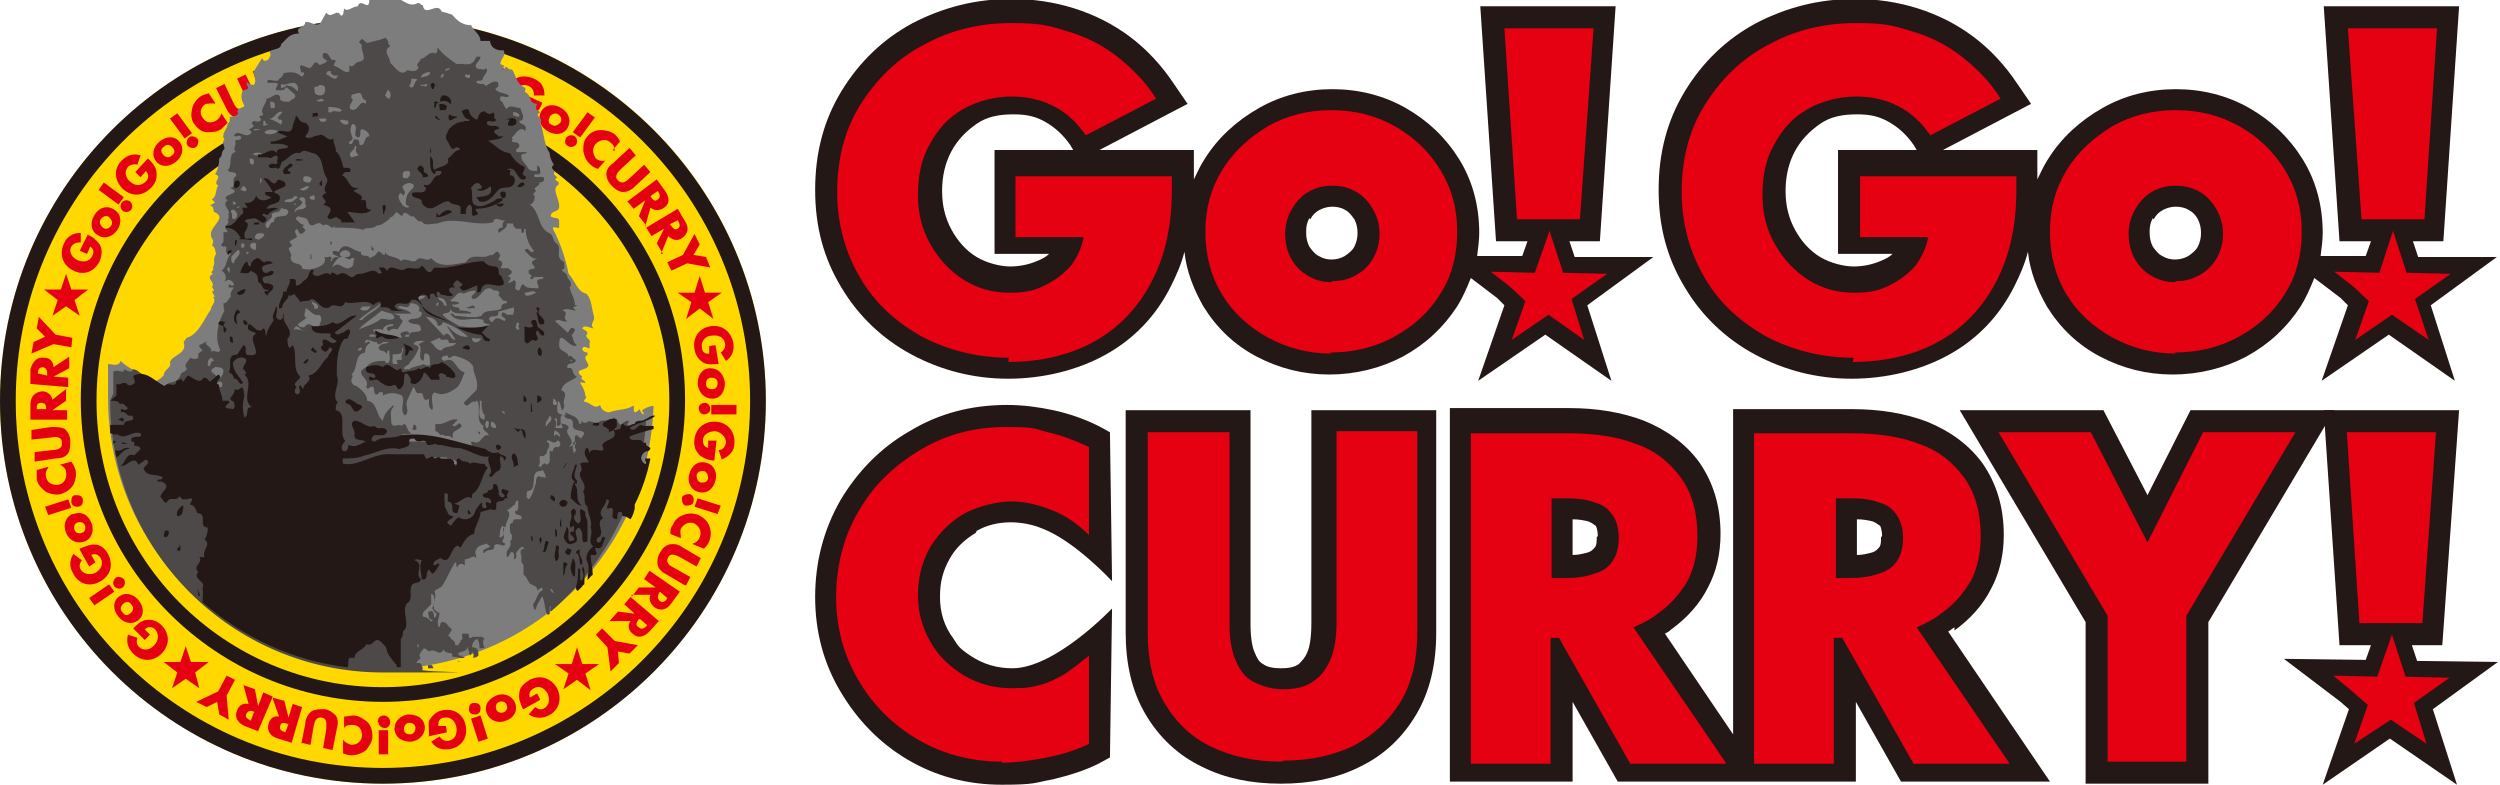 <svg viewBox="0 0 238.3 74.8" version="1.1" xmlns="http://www.w3.org/2000/svg" data-name="レイヤー_1" id="_レイヤー_1">
  
  <defs>
    <style>
      .st0 {
        fill: #231815;
      }

      .st1 {
        fill: #7d7d7d;
      }

      .st2 {
        fill: #ffd800;
      }

      .st3 {
        fill: #e50012;
      }

      .st4 {
        fill: #4c4948;
      }
    </style>
  </defs>
  <g>
    <path d="M73,38.2c0,20.1-16.3,36.5-36.5,36.5S0,58.3,0,38.2,16.3,1.7,36.5,1.7s36.5,16.3,36.5,36.5Z" class="st2"></path>
    <path d="M36.5,1.7C16.3,1.7,0,18,0,38.2s16.3,36.5,36.5,36.5,36.5-16.3,36.5-36.5S56.6,1.7,36.5,1.7ZM36.5,73.2C17.1,73.2,1.5,57.5,1.5,38.2S17.1,3.2,36.5,3.2s35,15.7,35,35-15.7,35-35,35Z" class="st0"></path>
    <path d="M36.5,9.3c-15.9,0-28.8,12.9-28.8,28.8s12.9,28.8,28.8,28.8,28.8-12.9,28.8-28.8-12.9-28.8-28.8-28.8ZM36.5,65.5c-15.1,0-27.3-12.2-27.3-27.3s12.2-27.3,27.3-27.3,27.3,12.2,27.3,27.3-12.2,27.3-27.3,27.3Z" class="st0"></path>
    <path d="M43.1,6.7c0,.5-.2.9-.6,1.3-.4.4-1,.6-1.6.5-1.1-.2-1.8-1-1.6-2.1.2-1.1,1.1-1.8,2.2-1.6.7.1,1.2.5,1.4,1.2l-.9.2c0-.4-.3-.6-.7-.7-.6,0-1,.4-1.1,1,0,.5.2,1.1.8,1.2.4,0,.7-.1.8-.5h-.7c0-.1.1-.8.1-.8l1.8.3Z" class="st3"></path>
    <path d="M46,8.3c-.2.8-1,1.1-1.7.9-.7-.2-1.3-.8-1.1-1.6.2-.8,1-1.1,1.7-.9.8.2,1.3.8,1.1,1.6ZM44.1,7.8c0,.3,0,.6.4.7.3,0,.6,0,.7-.4,0-.3,0-.6-.4-.7-.3,0-.6,0-.7.4Z" class="st3"></path>
    <path d="M47.3,9.5c-.1.3-.4.4-.7.3-.3-.1-.4-.4-.3-.7.1-.3.4-.4.7-.3.3.1.4.4.3.7ZM47.4,6.3l.8.3-.8,2.2-.8-.3.8-2.2Z" class="st3"></path>
    <path d="M51.7,9.8c-.2.5-.4.9-.9,1.1-.5.3-1.1.3-1.6,0-1-.5-1.4-1.5-.9-2.5.5-1,1.5-1.4,2.6-.9.7.3,1,.8,1,1.6h-1c0-.4-.1-.7-.5-.9-.6-.3-1.1.1-1.3.6-.2.5-.2,1.1.4,1.4.4.2.7.1.9-.2l-.7-.3.3-.7,1.7.8Z" class="st3"></path>
    <path d="M54.1,12.2c-.4.7-1.3.7-1.9.3-.7-.4-1-1.2-.6-1.9.4-.7,1.3-.7,1.9-.3.7.4,1,1.2.6,1.9ZM52.4,11.2c-.2.3-.1.6.2.7.3.2.6,0,.8-.2.2-.3.1-.6-.2-.8-.3-.2-.6,0-.8.2Z" class="st3"></path>
    <path d="M54.9,13.8c-.2.2-.5.3-.8.1s-.3-.5-.1-.8c.2-.2.5-.3.8-.1.2.2.3.5.1.8ZM56,10.7l.7.5-1.4,1.9-.7-.5,1.4-1.9Z" class="st3"></path>
    <path d="M58.6,14.4c0-.3-.1-.6-.4-.8-.4-.4-1-.3-1.4.1-.4.4-.3,1,0,1.4.2.2.6.3.9.2l-.7.8c-.3-.1-.5-.2-.7-.4-.4-.3-.6-.8-.7-1.3,0-.5,0-1,.4-1.4.3-.4.8-.6,1.2-.6.5,0,1,.1,1.4.4.2.2.4.4.5.7l-.7.8Z" class="st3"></path>
    <path d="M62.1,16.3l-1.5,1.4c-.3.3-.7.6-1.2.6-.4,0-.8-.3-1.1-.6-.3-.3-.5-.7-.5-1.1,0-.5.3-.8.7-1.1l1.5-1.4.6.7-1.4,1.3c-.3.3-.7.7-.3,1.1.4.4.8.1,1.1-.2l1.4-1.3.6.7Z" class="st3"></path>
    <path d="M61.6,21.5l-.7-.9.6-1.5h0s-1.1.8-1.1.8l-.6-.7,2.8-2.1.8,1.1c.4.6.5,1.2-.1,1.6-.4.3-.9.3-1.3,0l-.5,1.8ZM62,18.7h0c.2.3.4.6.7.3.3-.2.2-.5,0-.8h0c0,0-.7.5-.7.5Z" class="st3"></path>
    <path d="M63.2,24.2l-.6-1,.7-1.4h0s-1.2.7-1.2.7l-.5-.8,3-1.8.7,1.2c.4.6.3,1.2-.3,1.6-.4.3-.9.2-1.3-.2l-.7,1.7ZM63.9,21.4h0c.2.3.4.6.7.4.3-.2.2-.5,0-.8h0c0,0-.8.4-.8.4Z" class="st3"></path>
    <polygon points="66.2 22.3 66.7 23.3 66.1 24.3 67.3 24.5 67.7 25.5 65.5 25.1 64 25.8 63.6 25 65.1 24.3 66.2 22.3" class="st3"></polygon>
    <polygon points="66.2 27.9 66.7 26.3 67.2 27.9 68.8 27.9 67.5 28.8 68 30.4 66.7 29.4 65.4 30.4 65.9 28.8 64.6 27.9 66.2 27.9" class="st3"></polygon>
    <path d="M68.5,34.7c-.5,0-1,.1-1.4-.1-.5-.3-.8-.7-.9-1.3-.2-1.1.4-2,1.5-2.2,1.1-.2,2,.5,2.2,1.6.1.7-.1,1.3-.7,1.7l-.5-.8c.3-.2.5-.5.4-.9-.1-.6-.7-.8-1.3-.7-.5,0-1,.5-.9,1.1,0,.4.3.7.7.6v-.7c-.1,0,.6-.1.6-.1l.3,1.8Z" class="st3"></path>
    <path d="M67.9,38c-.8,0-1.3-.6-1.4-1.4,0-.8.4-1.5,1.2-1.5.8,0,1.3.6,1.4,1.4,0,.8-.4,1.5-1.2,1.5ZM67.8,36c-.3,0-.5.2-.5.6,0,.4.3.5.6.5.3,0,.5-.2.5-.6,0-.4-.3-.5-.6-.5Z" class="st3"></path>
    <path d="M67.1,39.5c-.3,0-.5-.3-.5-.6,0-.3.3-.5.6-.5.3,0,.5.3.5.6,0,.3-.3.5-.6.5ZM70.2,38.6v.9s-2.4,0-2.4,0v-.9s2.4,0,2.4,0Z" class="st3"></path>
    <path d="M68.1,43.9c-.5,0-1-.2-1.4-.5-.4-.4-.6-.9-.5-1.5.1-1.1,1-1.8,2.1-1.7,1.1.1,1.8,1,1.7,2.1,0,.7-.5,1.2-1.2,1.5l-.3-.9c.4,0,.6-.3.7-.7,0-.6-.5-1-1-1.1-.5,0-1.1.2-1.2.8,0,.4.1.7.5.8v-.7c0,0,.8,0,.8,0l-.2,1.8Z" class="st3"></path>
    <path d="M66.6,46.9c-.8-.2-1.1-1-.9-1.7.2-.8.8-1.3,1.6-1.1.8.2,1.1,1,.9,1.7-.2.8-.8,1.3-1.6,1.1ZM67.1,44.9c-.3,0-.6,0-.7.4,0,.3.1.6.4.7.3,0,.6,0,.7-.4,0-.3-.1-.6-.4-.7Z" class="st3"></path>
    <path d="M65.4,48.2c-.3,0-.4-.4-.4-.7,0-.3.4-.4.7-.4.3,0,.5.4.4.7,0,.3-.4.4-.7.4ZM68.7,48.2l-.3.8-2.2-.7.3-.8,2.2.7Z" class="st3"></path>
    <path d="M66,51.8c.3,0,.6-.3.7-.6.2-.5,0-1-.5-1.3-.5-.2-1,0-1.3.5-.1.3,0,.6,0,.9l-1-.4c0-.3,0-.6.2-.8.2-.5.5-.8,1-1,.5-.2,1-.2,1.5,0,.4.2.8.5,1,1,.2.5.2,1,0,1.5-.1.3-.3.5-.5.7l-1-.4Z" class="st3"></path>
    <path d="M65.3,55.8l-1.7-1c-.4-.2-.8-.5-.9-.9-.1-.4,0-.9.2-1.2.2-.4.5-.7.9-.8.5-.1.9,0,1.3.3l1.7,1-.4.8-1.6-.9c-.4-.2-.9-.4-1.1,0-.3.5.1.8.5,1l1.6.9-.4.8Z" class="st3"></path>
    <path d="M60.2,56.9l.7-.9h1.6c0,0,0,0,0,0l-1.1-.8.5-.8,2.9,2-.8,1.1c-.4.6-1,.8-1.6.4-.4-.3-.6-.8-.4-1.2h-1.8ZM62.9,56.4h0c-.2.3-.3.6,0,.9.3.2.6,0,.7-.3h0c0,0-.7-.6-.7-.6Z" class="st3"></path>
    <path d="M58.1,59.2l.8-.9,1.6.2h0s-1-.9-1-.9l.6-.7,2.7,2.3-.9,1c-.5.5-1.1.7-1.6.2-.4-.3-.5-.8-.2-1.2h-1.8ZM60.9,59h0c-.2.3-.4.6,0,.8.3.3.6,0,.8-.2h0c0,0-.7-.6-.7-.6Z" class="st3"></path>
    <polygon points="60.8 61.5 60 62.3 58.9 62.1 59 63.2 58.2 64 57.9 61.7 56.8 60.5 57.4 59.9 58.6 61.1 60.8 61.5" class="st3"></polygon>
    <polygon points="55.5 63.3 57.1 63.3 55.8 64.2 56.3 65.8 55 64.8 53.7 65.7 54.2 64.2 52.9 63.3 54.5 63.3 55 61.7 55.5 63.3" class="st3"></polygon>
    <path d="M49.8,67.5c-.2-.5-.4-.9-.3-1.4,0-.6.5-1,1-1.3,1-.5,2-.2,2.6.8.5,1,.2,2.1-.8,2.6-.6.3-1.3.3-1.9-.1l.6-.7c.3.2.6.3.9.1.5-.3.5-.9.3-1.4-.3-.5-.8-.8-1.3-.5-.4.2-.5.5-.4.9l.7-.4.3.6-1.6.9Z" class="st3"></path>
    <path d="M46.4,68c-.3-.8.2-1.4.9-1.7.7-.3,1.5,0,1.8.7.3.8-.2,1.5-.9,1.7-.7.3-1.5,0-1.8-.7ZM48.3,67.2c-.1-.3-.4-.4-.7-.3-.3.1-.4.4-.3.7.1.3.4.4.7.3.3-.1.4-.4.3-.7Z" class="st3"></path>
    <path d="M44.7,67.7c0-.3,0-.6.4-.7.3,0,.6,0,.7.4,0,.3,0,.6-.4.7-.3,0-.6,0-.7-.4ZM46.5,70.4l-.9.3-.7-2.2.9-.3.7,2.2Z" class="st3"></path>
    <path d="M40.9,70.1c0-.5-.1-1,0-1.4.3-.5.7-.9,1.3-1,1.1-.2,2,.4,2.2,1.5.2,1.1-.4,2-1.5,2.2-.7.1-1.3,0-1.8-.7l.8-.5c.2.3.5.5.9.4.6-.1.8-.7.7-1.3-.1-.5-.5-1-1.1-.9-.4,0-.7.3-.6.8h.7c0-.1.1.6.1.6l-1.8.4Z" class="st3"></path>
    <path d="M37.6,69.5c0-.8.6-1.3,1.3-1.4.8,0,1.5.3,1.6,1.2,0,.8-.6,1.3-1.3,1.4-.8,0-1.5-.3-1.6-1.2ZM39.6,69.4c0-.3-.2-.5-.6-.5-.3,0-.5.3-.5.6,0,.3.2.5.6.5.3,0,.5-.3.5-.6Z" class="st3"></path>
    <path d="M36,68.8c0-.3.2-.6.6-.6.3,0,.6.3.6.6s-.2.6-.5.6c-.3,0-.6-.2-.6-.5ZM37,71.9h-.9s0-2.3,0-2.3h.9v2.3Z" class="st3"></path>
    <path d="M32.7,70.5c.2.3.5.4.8.5.6,0,1-.4,1-.9,0-.6-.3-1-.9-1-.3,0-.6,0-.8.3v-1.1c.4,0,.6-.1.9-.1.5,0,.9.3,1.3.6.4.4.5.9.5,1.4,0,.5-.3.9-.6,1.3-.4.3-.9.5-1.4.5-.3,0-.6-.1-.8-.2v-1.1Z" class="st3"></path>
    <path d="M28.7,71l.4-2c0-.4.2-.9.6-1.2.3-.2.8-.2,1.2-.2.4,0,.8.3,1.1.6.3.4.2.9.1,1.3l-.4,2-.9-.2.3-1.8c0-.5.1-1-.4-1.1-.6-.1-.7.4-.8.8l-.3,1.8-.9-.2Z" class="st3"></path>
    <path d="M26,66.5l1.1.3.4,1.6h0s.4-1.3.4-1.3l.9.3-1,3.4-1.3-.4c-.7-.2-1.1-.7-.9-1.4.1-.5.5-.8,1-.7l-.6-1.7ZM27.4,69h0c-.3-.1-.6-.2-.7.2-.1.4.2.5.5.6h0s.3-.8.3-.8Z" class="st3"></path>
    <path d="M23.2,65.3l1.1.4.3,1.6h0s.5-1.3.5-1.3l.9.4-1.4,3.3-1.3-.5c-.6-.3-1-.8-.7-1.5.2-.5.6-.7,1.1-.6l-.5-1.8ZM24.3,67.9h0c-.3-.2-.6-.2-.8.1-.2.4.1.5.4.7h0s.3-.8.3-.8Z" class="st3"></path>
    <polygon points="21.8 68.6 20.9 68.1 20.7 66.9 19.7 67.4 18.7 66.9 20.8 65.9 21.6 64.4 22.4 64.8 21.6 66.3 21.8 68.6" class="st3"></polygon>
    <polygon points="18.6 64.1 19 65.6 17.7 64.7 16.4 65.6 16.9 64.1 15.6 63.1 17.2 63.1 17.7 61.6 18.2 63.1 19.9 63.1 18.6 64.1" class="st3"></polygon>
    <path d="M12.7,59.9c.4-.4.7-.7,1.2-.8.6-.1,1.1.1,1.5.5.8.8.8,1.9,0,2.7-.8.8-1.9.8-2.7,0-.5-.5-.7-1.1-.5-1.8l.9.3c-.1.3-.1.7.2.9.4.4,1.1.2,1.4-.2.4-.4.5-1,.1-1.5-.3-.3-.7-.3-1,0l.5.5-.5.5-1.3-1.3Z" class="st3"></path>
    <path d="M11.3,56.9c.6-.5,1.4-.3,1.9.3.5.6.6,1.4,0,1.9-.6.5-1.4.3-1.9-.3-.5-.6-.6-1.4,0-1.9ZM12.5,58.4c.2-.2.3-.5,0-.8-.2-.3-.5-.3-.8,0-.2.2-.3.5,0,.8.2.3.5.3.8,0Z" class="st3"></path>
    <path d="M9,57.7l-.5-.7,1.9-1.3.5.7-1.9,1.3ZM11,55.1c.2-.2.6-.1.8.1.2.3.1.6-.1.8-.3.2-.6.1-.8-.1-.2-.3-.1-.6.1-.8Z" class="st3"></path>
    <path d="M7.6,52.3c.5-.2.9-.4,1.4-.4.6,0,1,.4,1.3.9.5,1,.3,2-.7,2.6-1,.6-2.1.3-2.6-.7-.4-.6-.4-1.3,0-1.9l.8.6c-.2.3-.3.6-.1.9.3.5,1,.5,1.4.3.5-.3.8-.8.5-1.4-.2-.3-.5-.5-.9-.3l.4.7-.6.4-.9-1.6Z" class="st3"></path>
    <path d="M7,49c.8-.3,1.4.1,1.7.8.3.7.1,1.5-.6,1.8-.8.3-1.5-.1-1.8-.8-.3-.7-.1-1.5.6-1.8ZM7.8,50.8c.3-.1.4-.4.3-.7-.1-.3-.4-.4-.7-.3-.3.1-.4.4-.3.7.1.3.4.4.7.3Z" class="st3"></path>
    <path d="M4.6,49.1l-.3-.8,2.2-.7.3.8-2.2.7ZM7.2,47.2c.3,0,.6,0,.7.4,0,.3,0,.6-.4.7-.3,0-.6,0-.7-.4,0-.3,0-.6.3-.7Z" class="st3"></path>
    <path d="M4.6,44.6c-.2.2-.3.6-.2.9.1.5.6.8,1.2.7.5-.1.8-.6.7-1.2,0-.3-.3-.6-.6-.7l1.1-.3c.2.3.3.5.4.8.1.5,0,1-.2,1.4-.3.5-.7.7-1.2.9-.5.1-1,0-1.4-.2-.4-.3-.8-.7-.9-1.2,0-.3,0-.6,0-.9l1.1-.3Z" class="st3"></path>
    <path d="M2.9,41l2-.3c.5,0,.9,0,1.3.2.3.3.5.7.5,1.1,0,.4,0,.9-.2,1.2-.3.4-.7.5-1.2.5l-2,.3v-.9c-.1,0,1.7-.2,1.7-.2.5,0,1-.2.9-.7,0-.6-.6-.6-1-.5l-1.9.2v-.9Z" class="st3"></path>
    <path d="M6.3,37.1v1.1s-1.3.9-1.3.9h0s1.4,0,1.4,0v.9s-3.5,0-3.5,0v-1.4c0-.7.3-1.2,1.1-1.3.5,0,.9.3,1,.8l1.4-1.1ZM4.4,39.1h0c0-.4,0-.7-.5-.7-.4,0-.4.3-.4.6h0c0,0,.9,0,.9,0Z" class="st3"></path>
    <path d="M6.6,34v1.1c0,0-1.5.8-1.5.8h0s1.4.1,1.4.1v.9c0,0-3.6-.3-3.6-.3v-1.4c.2-.7.6-1.2,1.3-1.1.5,0,.9.3.9.9l1.5-1ZM4.5,35.8h0c0-.4,0-.7-.4-.8-.4,0-.5.3-.5.6h0c0,0,.9.2.9.2Z" class="st3"></path>
    <polygon points="3 33.7 3.2 32.6 4.3 32.1 3.5 31.3 3.7 30.2 5.3 31.9 6.9 32.2 6.8 33.1 5.1 32.8 3 33.7" class="st3"></polygon>
    <polygon points="6.3 29.2 5 30.1 5.5 28.6 4.2 27.6 5.8 27.6 6.3 26.1 6.8 27.6 8.4 27.6 7.1 28.6 7.6 30.1 6.3 29.2" class="st3"></polygon>
    <path d="M8.4,22.4c.5.2.8.5,1.1.9.3.5.2,1.1,0,1.6-.5,1-1.5,1.4-2.5.9-1-.5-1.4-1.5-.9-2.6.3-.7.9-1,1.6-1v.9c-.4,0-.7.1-.9.4-.3.5.1,1.1.6,1.3.5.2,1.1.2,1.4-.4.2-.4.1-.7-.2-.9l-.3.7-.7-.3.8-1.6Z" class="st3"></path>
    <path d="M10.9,20c.7.4.7,1.3.3,1.9-.4.6-1.2,1-1.9.5-.7-.4-.7-1.3-.3-1.9.4-.7,1.2-1,1.9-.5ZM9.8,21.7c.3.2.6.1.8-.2.2-.3,0-.6-.2-.8-.2-.2-.6-.1-.8.2-.2.3,0,.6.2.8Z" class="st3"></path>
    <path d="M9.4,18.1l.5-.7,1.9,1.4-.5.7-1.9-1.4ZM12.4,19.2c.2.2.3.5.1.8-.2.2-.5.3-.8.1-.2-.2-.3-.5-.1-.8.2-.2.5-.3.8-.1Z" class="st3"></path>
    <path d="M14.1,15.1c.4.4.7.7.8,1.2.1.6,0,1.1-.5,1.6-.8.8-1.8.9-2.7.1-.8-.8-.9-1.9-.1-2.7.5-.5,1.1-.7,1.8-.5l-.3.9c-.3-.1-.7,0-.9.2-.4.5-.2,1.1.2,1.4.4.4,1,.5,1.5,0,.3-.3.3-.7,0-1l-.5.6-.5-.5,1.2-1.3Z" class="st3"></path>
    <path d="M17.1,13.5c.5.6.3,1.4-.3,1.9-.6.5-1.4.6-1.9,0-.5-.6-.3-1.4.3-1.9.6-.5,1.4-.6,1.9,0ZM15.6,14.8c.2.2.5.3.8,0,.3-.2.3-.5,0-.8-.2-.2-.5-.3-.8,0-.3.2-.3.5,0,.8Z" class="st3"></path>
    <path d="M16.2,11.3l.7-.5,1.4,1.9-.7.5-1.4-1.9ZM18.8,13.2c.2.2.1.6-.1.8-.2.2-.6.1-.8-.1-.2-.2-.1-.6.1-.8.2-.2.6-.1.8.1Z" class="st3"></path>
    <path d="M20.5,9.9c-.3-.1-.6,0-.9,0-.5.3-.6.9-.3,1.3.3.5.8.6,1.3.3.3-.2.4-.4.5-.7l.6.9c-.2.2-.4.4-.6.6-.4.3-.9.3-1.4.3-.5,0-.9-.4-1.2-.8-.3-.4-.3-.9-.2-1.4.1-.5.4-.9.8-1.2.3-.2.5-.2.8-.3l.6.9Z" class="st3"></path>
    <path d="M23.4,7.1l.9,1.8c.2.4.4.8.2,1.3-.1.4-.5.7-.9.9-.4.2-.8.3-1.2.1-.5-.2-.7-.6-.9-1l-.9-1.8.8-.4.8,1.7c.2.4.4.9,1,.6.5-.3.3-.7.2-1.1l-.8-1.7.8-.4Z" class="st3"></path>
    <path d="M28.2,9.2l-1.1.4-1.3-1h0s.4,1.3.4,1.3l-.9.3-1.2-3.4,1.3-.5c.7-.2,1.3,0,1.5.6.2.5,0,1-.4,1.2l1.5,1ZM25.6,8h0c.3-.1.6-.3.5-.7-.1-.4-.5-.3-.8-.2h0s.3.9.3.9Z" class="st3"></path>
    <path d="M31.2,8.5l-1.1.3-1.2-1.1h0s.3,1.3.3,1.3l-.9.2-.8-3.5,1.3-.3c.7-.2,1.3,0,1.5.8.1.5,0,1-.5,1.2l1.4,1.2ZM28.8,7h0c.3,0,.6-.2.5-.6,0-.4-.4-.4-.7-.3h0s.2.9.2.9Z" class="st3"></path>
    <polygon points="30.3 5 31.4 4.9 32.2 5.7 32.8 4.7 33.9 4.5 32.8 6.5 33 8.2 32.1 8.4 31.9 6.7 30.3 5" class="st3"></polygon>
    <polygon points="35.7 6.7 34.4 5.8 36 5.8 36.5 4.2 37 5.8 38.6 5.8 37.3 6.7 37.8 8.2 36.5 7.3 35.2 8.2 35.7 6.7" class="st3"></polygon>
    <path d="M61.4,39.5c-.2,0-.4-.3-.4-.5l-.4.3c-.4,0,0-.7-.3-.6-.6.4-1.5.3-2.2.6-.5,0-.8-.3-.9-.7-.6.5-.9-.3-1.5-.3-.1-.2.2-.3.2-.5h-.1c0-.5-.3-1-.5-1.3,0-.1.3,0,.5,0,0-.3-.6-.3-.3-.6-1-.8.5-.5.6-1.1l-.3-.6c0-.1,0-.4.2-.3v-.3c-.2,0-.5-.1-.5-.4.2-.3.5,0,.7,0v-.5c.2-.4-.6-.5-.2-.9,0-.3-.3-.3-.5-.5.2-.4.8,0,1.1,0-.5-.4.2-.7,0-1.2-.2-.7-.2-1.6-.7-2.1-.9-.2-1.1-1.3-1.7-1.9-.3-1.5-.8-3-1.5-4.3,0-.3.4,0,.6-.1v-.6c0-.5-.6-.2-.8-.5,0-.6.9-.3.8-1,0-.7-.8-1.7,0-2h-.1c.3-.4-.6-.3-.1-.7l-.3-.3c.2-.5-.5-.5,0-.9-.2-.3-.4-.7-.4-1.1-.6-.9-.5-1.9-.9-2.9.4-.5-.7-.6,0-1l-.4-.3c0-.2,0-.5.2-.5-1,0-.5-.7-1.2-1.1-.2-.1.2-.4-.2-.5-.7-.4-.7-1.1-1.1-1.7-.3.2-.6-.6-.7,0h-.2c0-.1.2-.3.2-.3l-.4-.2c0-.5.6-.8.3-1.3,0,0-.2,0-.3,0-.7-.1-.9-.4-1-.9,0,0-.6,0-.9,0,0-.6-.6-.9-.9-1.5-.8,0-1.3-.4-1.8-1-.6-.2-.3-.1-1-.3-.4-1-1.6.6-1.8-.6-.2,0-.3-.3-.5-.2-.9.5-1.6-.6-2.4-.6-.6.7-1.5-.2-2.2.3,0,1.2-.8-.3-1.1.6-.5,0-1,.6-1.3.2-.1.5,0,.6-.3.7-.4-.8-.9.4-1.4-.3l-.5.9c-.4.6-.9-.1-1.5,0,0,.6-1,.4-.6,1.1-1,0-1.2.6-1.7,1,0,.7-1.4.4-1,1-.1.3-.2.6-.6.6,0,0-.2-.1-.2-.3l-.8,1.3c0,.6.3.8,0,1.3-.2,0-.5-.1-.7-.3,0,0,0,.4.1.4.2.4-.3.3-.5.5-.2.6,0,1,.2,1.4-.1.2-.9.2-.6.7,0,.2-.6.4-.8.3v.4c0,0,0,.2-.2.3,0,.5-.7,1-.3,1.5-.3.3,0,.5,0,.9-.4.3-.1.6-.5.9,0,.4-.1,1.1-.4,1.5.8.3-.3.7.3,1.1-.3.4-.1,1-.6,1.3l.3.3-.5.3c.4,0,.3.4.4.6,1.5.6-.8,1.5-.2,2.5h0c.2.3.1.5,0,.7.3.1.3.5.4.8-.4.6,0,.7-.3,1.3.2.3-.4.4,0,.6-.7.4,0,.6,0,1.1-.3.2.4.5-.1.6l.3.5h-.2c.4.5-.2.8-.2,1.2-.7,1-1.2,2.4-2.3,2.7h0c0,0-.3.4-.3.4.4,1.1-1,1.2-1.3,1.9.2.6-.6.7-.6,1.3-.3.3-.9.8-1.5.6-.7-.9-1.8-1.2-2.6-2-.2.6-.8.3-1.2.3,0,.1,0,.3,0,.4h0s0,2.8,0,2.8c0,14.3,11.7,25.9,26,25.9s25.5-11.1,26-25.1c-.4,0-.8.2-1.1.4Z" class="st1"></path>
    <path d="M31.5,23v.3h.1c.1,0,0-.2,0-.3,0,0-.1,0-.2,0Z" class="st4"></path>
    <path d="M35.4,23.4v.3c0,0,0,.2.2.2,0,0,0-.2,0-.3,0,0-.2,0-.3-.1Z" class="st4"></path>
    <polygon points="32.9 23 32.9 23 32.5 22.8 32.9 23" class="st4"></polygon>
    <path d="M45.3,29.4c-.2-.6-.5,0-.9-.1.3.2.6,0,.9.1Z" class="st4"></path>
    <path d="M29.6,24.1v.6c0,0,.1,0,.1,0,0-.2,0-.5-.1-.5Z" class="st4"></path>
    <path d="M39.4,40.5v.2c-.3.4.3.3.3.2,0-.1,0-.5-.3-.4Z" class="st4"></path>
    <path d="M43.3,40.4c0-.2.3-.2.3-.4-.7-.2-1.2.6-2.1.4,0,.2,0,.5,0,.7.4,0,.4.6.7.3.2.3.7,0,.8.3h.2c-.3-.7.7-.7.8-1.1-.3-.7-.5.4-.9-.1Z" class="st4"></path>
    <path d="M45.5,41.1l.2.3c.2-.2,0-.2-.2-.3Z" class="st4"></path>
    <path d="M41.3,63.7c0,0,0-.2-.1-.2h0s0,0,0-.1c-.1,0-.3,0-.4,0,0,0,0,.1,0,.2,0,0,0,0,0,.1.2,0,.4,0,.6,0Z" class="st4"></path>
    <path d="M10.5,38.2c0,14.3,11.7,25.9,26,25.9s2.6,0,3.8-.3c0,0,0-.2-.1-.3,0-.1,0-.2-.2-.3,0,0-.2,0-.3,0,0-.2.3-.3.4-.5-.3-.3.1-.6.3-.9.2,0,.3.2.5.3.7-.4.9.6,1.4-.2.1.4.6.3.8.4,0,.1,0,.2,0,.2,0,0,0,0,0,.1h.1c.4,0,1,.3,1.1,0h-.5c.1,0,.2,0,.3-.1-.1,0-.2,0-.3,0-.5-.5.9-.2.7-.9.2.3.2.7.3.9l.3-.4v.2c.1.1,0,.3,0,.4.2,0,.4-.1.5-.2,0-.4,0-.8-.6-.8,0-.4.2-.7.5-.8.2.3.2.6.2.9.2,0,.4,0,.5-.1-.2-.2-.2-.7,0-.9h-.2s0,0,0-.1h-.9c0,0-.1,0-.2.1h-.2c0-.3,0-.4-.2-.4h0c0,0-.4,0-.4,0-.2.2.2.6-.2.6v.2c-.1,0-.2.2-.2.3-.1,0-.2,0-.3,0,0-.3-.2-.5-.4-.6,0-.1-.2-.3-.3-.3l.4-.6c0,0,0,0-.1,0,0-.1,0-.2-.2-.2,0-.1-.2-.3-.3-.4h0c-.5-.3-.5,0-.6.4h0c-.4-.3,0-1,0-1.4,0,0-.1,0-.2,0,0-.1-.2-.2-.3-.3-.2-.5.3-1.3,0-1.7.2-.3.5-.3.7-.5.5-.7.8-1.6,1.3-2.3.2,0,0,.4.2.5,0-.3.4-.5.7-.2v-.6c.4.1.8-.5,1.1-.1,0-.2-.1-.4-.1-.6.2-.7.7-.6,1.1-.8,0,.1.3.2.3.3-.2.2-.8.2-.6.6h.1c.2-.5,1,0,.9-.7.3-.3.6,0,.9,0,.5-.3-.2-.1-.1-.5.4-.4-.3-1.2.3-1.3,0-.6.7-1.1.1-1.6.3,0,.5-.4.8-.5,0-.1,0-.4.3-.4,0,0,0,0,0,.2h0c0,.2,0,.3,0,.5,0,.2-.2.4-.3.3,0,0,0,0,0,.1,0,0,0,0,0,0,0,.4.6.2.6.5h0c0,0,0,.2,0,.2,0,0-.2,0-.3,0,0,0-.1,0-.2,0-.3,0-.3.1-.3.3-.1,0-.2.1-.3.2h0c0,0,0,.2,0,.3,0,.3,0,.5.2.7,0,0,0,.1,0,.2,0,.1,0,.3-.2.4h0s0,0,0,0h0c.3.5-.4.8-.3,1.2,0,0,0,.2,0,.3.3,0,.2-.4.5-.5.1,0,.2.2.2.3,0,0,0,.2,0,.2,0,0,0,0,0,0,0,0,0,.2,0,.2.3,0,.2-.4.2-.6.2-.3.4-.5.6-.6l.2.2c-.5,0-.4.4-.3.7,0,.1,0,.3,0,.4h0s0,0,0,0c0,0,0,.1,0,.2h0,0c.1.1.2.2.2.3,0,.1,0,.3,0,.5,0,.1,0,.2,0,.4.3.1.4.6.6.8.2.2.6.2.7.5,0,0,0,0,0,0,0,0,0,0,0,.2l.4-.3c0,0,.2.1.1.3-.5.1-.5.9-.9,1.3.1.2,0,.5.3.5,0-.5.4-.8.5-1.2h.1c.2.4.2.8.3,1.2,0,.1,0,.2.1.3h0c0,0,0,.1.1.2,0,0,.1,0,.2-.1v-.7s0,0,.1,0c0,0,0,0,0,.1-.1.1,0,.3,0,.4,5.2-4.5,8.7-11,9.1-18.4-.3.2-.5.3-.8.4-.3.1-.7.4-1,.2,0-.2.2-.2.1-.4-.3,0-.6.3-.8.4-.2-.3-.3-.6-.6-.7-.4.6-1,0-1.5.5,0,0-.1,0-.2,0h0c-.2,0-.7-.3-.9,0,0,0,0,0-.1,0-.1,0-.3,0-.4-.2h0c0,0,0,0,0,0h0s0,0,0,0v.3c-.1,0-.2,0-.2,0h0c0-.2-.1-.4-.3-.6h0s0,0,0,0c-.3-.2-.7-.3-1-.5h0c0,0,0,0,0,0v.3c0,0-.1,0-.2,0,.2.2.4.4.7.3,0,.1.2.2.2.3h0c0,.2,0,.3,0,.4.1.6.9.3,1.1.7,0,.1-.2.3-.3.5l-.3-.2c0-.1-.2-.2-.3,0,0,.1,0,.3,0,.5h0c0,0,0,.2,0,.2-.2.1-.4.3-.6.3h0c.9-.7-.6-1.2,0-1.8,0-.2-.1-.2-.2-.3-.1-.1-.4,0-.5-.2h0c0,.1,0,.1,0,.1,0,.1.2.3.1.4h-.9c0,.1.1.1.2.2h-.2c.3,0,.7.3.7.6,0,0,0,0,0,0,0,0-.2,0-.2-.1,0,0-.2-.2-.3,0h0c-.2.5.3.3.5.7,0,0,0,.2,0,.2,0,.1-.2.3-.3.2-.3,0-.4.2-.4.4,0,0-.2.1-.3-.1h0s0,0,0,0c0,.1,0,.2,0,.3,0,.2,0,.5,0,.7,0,.2-.1.3-.3.4-.2-.3-.4,0-.5.1h0c-.1.3.4.6.4,1,0,0,0,.1,0,.2,0,0-.1-.1-.2-.2h0c0,0,0,0,0,0h0c0,0,0,.1,0,.1-.1,0-.2,0-.4-.1h0c0,0-.1,0-.1,0-.1.1-.2.2-.2.4,0,0,0,.1,0,.2-.2.5-.3,1.2-.7,1.6l-.2-.2s0,0,0-.1c0-.2,0-.4.1-.5,1.1,0,0-2,1.3-1.9.3-.3-.1-.4-.3-.5.4-.2-.2-1.2.5-.9l.3-.3c0-.4.6-.8,0-1.1.1-.3.3,0,.5,0,.2.2.6,0,.6-.3-1-.3.3-1.3-.4-1.9h.3v.7c.7,0,0-.9.6-1.1-.8.1-.6-.8-.5-1.3.3.2.2.7.4.9.1,0,.1-.2.2-.4-.3-.6.5-1.2-.3-1.5.2-.8.9-.8,1.5-1.3-.6-.2-.2-1-.9-.8-.2-.7.7-.2.8-.8-.3,0-.4-.6-.7-.3-.1-.6-.9-.4-.9-1.1,0-1.8,1,.5,1.7,0-.4-.2-.3-.6-.5-.9,0-.2.5-.5.2-.7-.4-.2-.4.3-.6.4l-1.2-1.1c.5-.3.7.2,1.2,0-.7-.3.3-.8-.5-1,.4-.3.9,0,1.3,0l-.3-.3.5-.2h-.3c0-.7-.4-1.1-.5-1.7.3-.3,0-.7-.2-.9,0-.5-.4-.5-.6-.8.5,0,.2-.4.3-.7-1.1-.5,0-1.4-.9-1.9-.2-.3-.2-.8-.6-.9-1.1-.6-.8-2-1.8-2.7.3,0,.7-.7.3-1,0,0,.2-.2.3-.3-.5-.4.7-.5.2-.9h0c.2.2.4,0,.5,0,.3-.8-.6-.2-.9-.5,0-.4.5,0,.6-.3,0-.3,0-.7-.3-.7v.5c-.4,0-.7,0-.9-.3-.1-.4-.7-.6-.6-1.2,0-.2.6-.1.5-.3h-.9c-.4-.2.3-.4.2-.6,0-.4-.5-.3-.7-.4,0-.2.1-.2,0-.4.3-.2.7-1.2,1.3-.6v-.2c.1-.5-.5-.4-.6-.7,0-.2.2,0,.3-.2.2-.3-.1-.7-.2-1.1-.5,0-1-.4-1.3.1-.3-.2-.3-.7-.6-.8-.2-.9.7,0,.8-.5-.5-.3-1-.2-1.3-.6l.3-.3c0-.2,0-.3-.1-.4-.4-.1-.8.2-1.1.4-.2-.4-.7,0-.9-.4,0-.2.4,0,.6-.2,0-.4.7-.8.3-1.1-.2.3-.4,0-.7.1-.7-.4.2-.7.2-1.2,0,0-.3,0-.4,0h0c-.4,1.1-1.1.6-1.9.7-.7-.5-1.4-1-1.8-1.6,0,.3,0,.5-.2.6-.6-.3-.9.5-1.4.5,0,.3-.6.5-.2.8-.2.6-.8.3-1.1.3-.6.7-1.2-.4-1.6-.7,0-.6-.8-1.1,0-1.6-.4-.4,0-.5-.5-.8-.3.2-1.4.4-1.7.5-.2-.1-.3-.3-.5-.4l-.3.3.3.3c-.2.6.7,1.4-.3,1.6-.4,0-.5.7-.9.3v.6c-.4.3-.9-.4-1.4-.5-.3-.2.3-.4,0-.6-.6.2-.4-.9-1.1-.6-.2.4.2.6.4.7l-.2.2c-.2,0-.6.4-.7,0-.5-.2-.4.4-.8.5l-.8-.3c-.2.2,0,.5,0,.7,0,0,.2,0,.3,0,0,0,0,.2-.1.3-.1.2-.2,0-.3,0-.3-.3-.9-.4-1.6-.2,0,.4-.4.4-.5.7-.3,0-.5,0-.8-.1,0,0-.3,0-.2.3h.7c.6,0,0,.4.1.7h.6c.2,0,.3-.2.4-.3l.8.7c.2.5-.4.4-.5.7-.4,0-.7,0-.9-.2,0-.1,0-.2,0-.3-.4-.5-.8.2-1.3.2,0,.6-.7,1-.3,1.5,0,.1-.2.1-.4.2l.2.3c-.3.5-.8-.2-.9.4l.2.2c-.2.2-.3.3-.5.3l.3.3c-.5.8-1.3-.4-1.7.3.2.3.5-.2.7.2,0,.3-.4.2-.6.3.2.4-.3.8.1,1.1h-.1c-.7.2-.2,1.4-.7,1.7.2.4.9,0,.8.6-.6.3.2,1.1-.6,1.1,1.5.6-1.1.6-.2,1.2-.7.5.5,1,0,1.4h.1c0,.3,0,.3-.1.4.3.5-.6.7,0,1.1,0,.1-.2.2-.4.1v.9c0,.2-.5.4,0,.5.6-.1,0,.4.4.7h0c.1,0,.2-.2.3,0-.5.5-.3,1.2-.9,1.6.3.1.6.7.3,1h.1c.3-.3.7,0,.8.3-.1.3-.4,0-.5,0v.3h.5c-.2.3-.4.5-.3.9-.3.2-.3.6-.7.6,0,.3,0,.5.1.7-.6,1.1-1,2.5-.4,3.8-.3.4-.6-.2-.9.2.3-.6-.9-.7-.3-1.1l-.8.4c-.1.2.2.3.3.5l-.4.3c0,.1,0,.3,0,.4-.2.2-.6.1-.8,0,0,.3-.7.6-.3,1,0,.4-.6.3-.6.7h0c0,0-.2.3-.2.3-.4.5-1,.2-1.2.7-.9.4-1.6-.5-2.3-1.1,0,0,.1,0,.2,0-.1,0-.2-.1-.4-.2-.2-.2-.4-.3-.7-.3h0c0,0,0,0,0,0h0s0,0,0,0v.2c-.2,0-.2,0-.3,0l-.5-.2h0c0,0,0,0,0,0,0,0,0,.1,0,.2-.2.1-.7-.2-.9,0,0,0,0,0-.1,0h0s0,2.1,0,2.1ZM44.8,60.9h0c0,.1,0,.2,0,.2h0c0,0,0-.2.2-.2ZM54.7,42.1c.3,0,.2.2.1.3h0s0,0,0,0h0c0,.2-.1.3.1.4,0,.2-.1.3-.2.4-.1-.3-.2-.8,0-1.1ZM52.5,56.1c.1,0,.2.3.3.4,0,0,0,0,0,.1-.1-.2-.4-.2-.3-.5ZM52.2,55.1c0,0,0,.1,0,.2h0c0,0,0-.2,0-.2ZM51.9,45.6v.2h0c0,0,0,0,0,0v-.3ZM54.5,34.3c0,0,0,.2,0,.2l-.2-.2h.3ZM53.3,38h0c0,.1,0,0,0,0h0ZM53,38.6c0,0-.1,0-.2,0-.2,0,0-.5-.1-.6.2,0,.4.3.4.5ZM52.4,39.6c.5.5-.3.7-.3,1.1-.3-.4.2-.7.3-1.1ZM24.3,23.8c-.2,0-.3-.1-.4-.2-.3-.5.7-.7.5-.1,0,.1,0,.3-.1.4ZM24.6,22.8c0,0-.2,0-.3-.1,0-.6.6-.5.9-.4,0,.3-.4.5-.7.6ZM24.8,17.5v-.5h.1c.1.2,0,.4-.1.5ZM26.2,21.2c-.6-.2-.4.7-.8.5-.4-.6.7-.7.5-1.3.3-.3.8,0,.9-.6.2.2.6,0,.7.4-.2.8-1.4,0-1.4,1ZM28.4,31.5l-.2-.2c0,0,0,.2-.2.1l.2-.3c.4,0,.6.7,1,.3-.2.3-.5,0-.8,0ZM30.4,31.3c-.5,0-.9-.8-1.4-.1-.3,0-.5,0-.6-.3l.8-.6c-.4-.2,0-.6-.1-.9.4,0,.7.8,1.3.6.5.4,0,.8,0,1.3ZM29.8,28.7c0,.2.6.2.5.6,0,.2-.3.1-.4.1.3-.3-.5-.5,0-.7ZM32.7,35.3v-.6c0,.2,0,.4,0,.6ZM31.8,25.6c-.2-.2,0-.4.1-.6.2-.2.3-.5.6-.5.4-.2.7.5,1,.1h.3c-.2.3,0,.8-.4.9-.6.4-1.1-.8-1.7,0ZM32.4,24.2c0-.3.8-.6,1,0,0,.2-.2.3-.3.3-.3,0-.6,0-.7-.2ZM39.9,62.4v-.3c0,0,0,.1,0,.1v.2ZM39.9,61.7h-.1v-.3c0,0,0,0,.1,0v.2ZM41.6,58.5c0,.1,0,.3-.2.4-.1-.3,0-.8-.5-.6-.2,0,0,.4,0,.6l.4.3h0c-.1,0-.2,0-.3,0,0,0,0-.2-.2-.2,0-.1-.2-.2-.4-.2-.1,0-.2-.2,0-.5l.7-.7v-1c.2,0,.3.3.3.5,0,.2,0,.3,0,.5h0c-.1.2-.3.4-.1.5,0,.2.3.3.4.5ZM43.3,44.2c-1.3-.3-3.2,0-4.5-.3.8-.6,1.7,0,2.7-.3h1c1.1.4,2.3.7,3.3,1.2-.9,0-1.7-.5-2.6-.6ZM44.9,42.1c.1.5.1.6.6.9-1.1,0-2.2-.5-3.4-.7-1.1-.3-2.4-.2-3.7-.2,0-.2.3-.2.4-.3h0c0,0-.5-.4-.5-.4.3,0,.7,0,.9-.1-.5-.2-.4-1.3-.9-.7-.3-.3-.8.3-1-.3,0-.6-.2-1.1.2-1.5v-.2c-.5.5-.9.8-1,1.5-.7-.5-.5-1.8-1.5-1.9,0-.6-.5-1-1-1.4-.2,0-.5-.2-.5-.5-.1-.2.3-.4,0-.6.7-.6.2-1.9,1.3-2.1,0-.4.1-.7.5-.9l-.2-.2c0,0-.1.2-.3.2,0-.7.7,0,1.1-.1.2.5.5,0,.7,0h.5c-.4.3-.7,0-1,.5,0,.5.6.2.7.6.2,0,0-.3.3-.3,0,.4.2.9-.1,1.2-.2,0-.3,0-.3-.2-.7,0-1.3,0-1.8.6-1.3.7.5,1,0,1.9.2.4.4-.2.7,0,.1.2,0,1,.5.6,0-.2.3-.1.4-.1v.3c.6-.3,1.2-.3,1.8,0,.4.5-.3,1.4.3,1.9.5-.3,0-.9.2-1.4l.6-1.3c.2.1.2.6.5.6.7-.3.2,1,1,.5,0,.4-.1.8.3,1.1.2-.5-.3-1.3.2-1.7.9.4,1.5,0,2.2-.5.4-.5.5-1,.7-1.4-.9-.2-.9-1.6-1.9-1.1,0,0-.2,0-.3-.2,0-.3.4-.3.6-.3,0,.5.4,0,.6,0,.7.2,1.4.4,1.8,1,0,.8.6,1.4.3,2.3l-1.2,1.2c.4.7.6-.3,1.1-.1,0,0,.2,0,.1-.2.6.6-.2,2,.7,2.5-.2.5.4.5.5.9-.7-.2-.7,1-1.5.6ZM36.3,29h0c-.5.7-1.3.9-1.8,1.5-.1,0-.3,0-.3,0,.6-.6,1.4-1,2-1.5ZM34.4,29.4c.2-.4.7,0,1-.3-.2.2-.2.5-.6.5-.2,0-.4,0-.5-.2ZM36.4,29.6c.4.3,1.1.1,1.2.7-.4.4-.9,0-1.3.1-.6.5-1.4.7-2.1,1,.5-.6,1.5-1.2,2.2-1.8ZM38,30.3c0,0,.2,0,.1-.2l-.6-.2c.7,0,1.2,0,1.7,0-.3-.4-.9-.4-1.3-.6.4-.4,1,.4,1.2-.4.4,0,.8.1.9.5-.3.5.3.1.2.6-.3.6-1,.2-1.3.6.3.4.8.2,1.1.4.6,1.1-1.1.2-1,1.1-.1,0-.3,0-.4,0,0-.4.5,0,.4-.4-.2-.2-.5-.1-.7,0-.3.1,0,.3,0,.5-.8,0-1.8-.3-2.7-.6v-.2c.3,0,.7-.1.9.1,0-.4.4-.5.7-.6h.3c0,.4-.7,0-.6.5l.2.2c.1-.3.5-.3.8-.2l.5-.8-.3-.3ZM41.7,31c.2.2.5-.1.5-.3.9.3,1.8.8,2.4,1.4-.7.1-1.4-.4-1.9-1h-.1c.3.5.7,1,.8,1.3-.5,0-.6-1-1.1-.4l-1.7-1.8c.4,0,1,.2,1.1.7ZM41.6,29.2h0c0-.2,0-.5.2-.3,0,.1,0,.2-.2.3,0,0,0,0,0,0ZM41.9,28.4c.5,0,.6.4.7.7,0,.1-.2,0-.3,0,0-.5-.6-.4-.5-.8ZM41,34.7c0,.2-.4.2-.6,0-.4.2-1,.2-1.4.5-.2,0-.4,0-.5,0,0-.4.5-.3.6-.7.4-.4.6-.8.8-1.3,0-.3-.3-.3-.5-.4.2-.4.7-.3,1.1-.3l-.6.3c.5.5-.2,1.2.4,1.6.3-.2-.1-.8.4-.7.4.2.2.6.3.9ZM41,32.6l.9-.4c.3.5.8-.2.9.5h.7c-.4.5-1.1.2-1.4.7-.6,0-.7-.6-1.1-.8ZM40,28.7c0-.1-.2-.4,0-.5.1,0,.3,0,.5,0,0,.3-.4.2-.5.4ZM38.3,34.3h-.5c0,0,.1.4.1.4,0,0-.3,0-.4,0-.2-.2,0-.6-.1-.9.5-.1,1.1.1.9-.7.4.3-.2.7,0,1.1ZM35.8,32.1c0,0-.5,0-.6,0h0c0-.4.6-.2.7,0ZM34.5,33.1c0,0,0,.2-.1.3,0,0-.2,0-.3,0,0-.1.3-.4.4-.2ZM45.7,38.2h.2c0,.6,0,1,.3,1.4v.4c-.9-.1-.3-1.2-.5-1.8ZM45,32.5v-.3c.2.1.6,0,.9.1-.2.2-.6.6-.9.1ZM46.4,40.8c-.2-.1-.2-.5,0-.7,0,0,.2,0,.2.2,0,.2,0,.3-.1.5ZM46.8,40.5v-.3c.3,0,.5.3.5.6-.2,0-.5,0-.5-.3ZM48,51c0,0-.2.3-.4.2.1-.4,0-.8.3-1.1.3.2,0,.6.1.9ZM48.1,39.5l-.3-.3c0,0,.3,0,.3.1v.2ZM48.4,30c-.2,0-.5-.5-.6,0,0,.3.6.3.3.6-.3-.1-.6-.4-.9-.2l-.7.7c-.9.2-1.8.1-2.7,0-.6-.4-1.2-.6-1.6-1.1.2-.3.8,0,.7-.6.3.7,1.3.4,2,.5,0,0,0,0,0-.1-.4-.2-.7-.2-1.1-.2v-.2c-.1-.2-.7,0-.7-.4.1.1.5,0,.7-.1h0c-.3-.3-.7,0-.9-.3.5-.1.7-1,1.3-.6.4-.2.7-.3,1.1-.3.2.3-.7.5-.2.8.8,0,1-1.6,2-.8.3-.1.7.2.4.4l.5.6c0-.1.2,0,.3,0,0,0,0,.1,0,.2-.2,0-.6.1-.5.5-.6.4-1.6,0-1.9.7-.8.3-1.8,0-2.6,0,0-.2-.2-.2-.3-.2h-.1c.8,1.1,2,.2,3.2.6-.1.4.3.3.4.4.1,0,.3,0,.4-.1l-.3-.4c.2-.5.8,0,.9-.5,0,0,0-.1,0-.2l1.5-.4c0,.2,0,.5-.1.7ZM49.2,31.1c0-.2.1-.6.3-.2-.2.2,0,.3,0,.5-.3.1-.3-.2-.4-.3ZM50.2,28.2c0,0-.2-.1-.2-.3.4,0,.8-.3,1.1,0-.2.1-.6.3-.9.3ZM49.1,10.7c.2,0,.3.2.4.2v.2c-.2.1-.4-.1-.6-.1v-.3ZM49.2,11.4h0c-.2.2-.5.1-.6.1,0-.3.5,0,.6-.1ZM44.8,7.1v.3c-.2.1-.4,0-.5-.2,0-.2.3,0,.5-.1ZM42.9,6.5c0,.2-.3.1-.4.3-.2-.2.2-.3.4-.3ZM42.3,7c0,.2,0,.3-.2.4,0,0,0,0-.1,0,0-.2.2-.5.3-.3ZM41,6.9c0,.4-.6.4-.9.5h0c.1-.4.6-.6,1-.5ZM40.5,8.2c-.2,0-.3,0-.5-.1.1,0,.4,0,.7-.1.1,0,0,.2-.2.3ZM39.2,7.5c.3,0,.5,0,.6.1-.4.2-.3,1.1-.8.6.2-.3.2-.4.2-.8ZM39,16.3c.2.3,0,.6-.2.7-.2,0-.5,0-.4-.3-.1-.4.3-.4.6-.4ZM38.1,18.4c.3,0,.3.5.5,0,0-.3-.3-.4-.2-.7.3-.2.6-.4,1-.1.1,0,0,.2,0,.3-.5.4-.8.9-.7,1.6l.3.2c-.2.2-.4,0-.6-.1-.2-.3-.6-.8-.3-1.1ZM37,8.6c.3.2.3.6.1.8-.1.1-.3-.2-.4-.3l.3-.6ZM37.1,20.7c.3.1.5-.3.7-.5l.5.4.2-.3c.4-.1.6.5.9.3l.5.5c0,0,.2,0,.3,0,.3.5.9.2,1.5.2,1.7-.7,3.5.3,5.3-.1.2-.8.8.1,1.2-.3h0c-.3.3-.3.4-.3.8-.2,0-.3,0-.4.2,0,.1,0,.3.1.3.2-.3.8-.4.7-.9h.6c0,.3.2.4.3.5.1,0,.2,0,.4,0,.2,0,0,.4.2.4.3,0,0-.4.3-.4,0,.7.3,1.6.8,2.1-.4.5-.5-.6-.9,0,.3.2.7.9,1.2.7-.2.2-.5.2-.5.5l.3.4c-.2.3-.7,0-.6.5,0,.1.3.2.3.4h-.2c.2.5.3,0,.5,0h.8c0,.4-.6,0-.6.5,0,.2.2.3.1.6-.5-.1-1.1.1-1.4-.4-.4,0-.2,1-.8.4,0-.3.2-.6-.1-.8-.2.2-.4.2-.6.3l.3-.5-.3-.2c0,0,.7-.3.2-.6-.2-.3-.6,0-.9-.2.3-.3.2-.7-.2-.7,0-.2.3-.4.1-.6-.3-.6-.5.3-.9.1-.7.5-1.7-.3-2.3.7-1.1.2-2.5.6-3.3-.4-.5.5-1-.4-1.5.3-.5.1-1-.4-1.4,0-.3-.6-1.7-.2-1.5-1.3h0c0,0,0,.7,0,.7-.4,0-.3-.4-.7-.3-.2.4-.5.5-.8.6,0-.4-.9,0-.8-.6-.7,0-1.6-1.2-2.1,0-.2,0-.4-.2-.6,0,0,.4.4.3.6.5-.3,0-.6,0-.7.4-.2,0,0-.2,0-.3,0-.3-.4,0-.6-.1h-.1c.2.3,0,.5-.1.7-.6.4-1.3.6-2,.4,0-.7-1.1-.2-1.1-1.1.3-.4-.6-.8.1-1,.1-.2-.2-.3-.2-.5l.7-.4c0-.3-.4-.5,0-.8l.3.5c.2,0,.5-.2.5-.4l-.3-.3c0,0,.2,0,.1-.2-.3,0-.4-.3-.7-.5,0-.2.1-.2.2-.3.3.2.9,0,1,.6.4.8.8-.4,1.4.3.5-.4.8.6,1.1,0v.2c.9,0,2,0,2.7.2.4-.3.9,0,1.3-.4.5,0,.9-.4,1.3-.7ZM28.8,19.4c.2-.3-.6-.3-.1-.6.7,0,.2.6.5.8-.2.6-.9.1-1.1.7v-.2c0-.3.6-.4.7-.8ZM28.2,19.5h0c0,0-.2,0-.2,0,0-.1.2-.2.2,0ZM28.6,18c.3,0,.6-.4.9-.2-.2.2-.5.5-.8.3h-.1ZM30.1,9.6c.3,0,.5-.4.8,0-.2.1-.6.1-.8,0ZM33.7,13.9c.1,0,.2,0,.3.1-.2.4,0,.6.2.8l-.7.2c-.5-.5.4-.6.3-1.1ZM33.5,9.3c-.1-.4.3-.3.5-.4.6-.2.4.4.7.6h0c.2,0,.2.2.2.4-.7-.5-.7.9-1.5.5-.3-.5.6-.8,0-1.1ZM33.6,13.1c-.2-.4-.3-.9,0-1.3.8.2-.2,1.2.6,1.3.3-.2,0-.7.3-.8.3.1.7.3.7.7-.6,0-.3,1-.9.8-.1-.1,0-.5-.3-.5-.5-.2-.2.6-.7.4-.2-.3.4-.2.3-.6ZM33.2,11.5c0,0,0,.2,0,.3-.3.2-.6,0-.8-.3.2-.2.5,0,.7,0ZM31.5,10.7h-.2v-.5c.5,0,.9,0,1.3.3-.3.4-.8-.2-1.1.3ZM31.5,6.8c0,.2.2.4.4.4,0,0,.2,0,.3,0-.2.7-.7,0-1.1-.1h0c0-.3.3-.4.5-.3ZM31.1,11.3c0,.2,0,.3-.3.3-.2.1-.4-.2-.4-.3h.7ZM30.4,8.1c.3,0,.5,0,.6.3,0,.3,0,.6-.4.7-.3,0-.7-.1-.6-.5-.2-.4.2-.3.4-.4ZM30,18.8v.2c-.2.1-.5,0-.5-.2,0,0,.5-.4.5,0ZM29.7,17c0,.2-.1.4-.3.4-.2,0-.3,0-.5-.2,0-.2,0-.4.2-.4.2,0,.4,0,.6.2ZM29.4,14.8h-1.2c0,0,0,0,0,0,.4,0,.8,0,1.2,0ZM27.3,8.1c0,.2-.3.2-.4.3-.2,0-.1-.2-.1-.4.5.3,1.3-.6,1.6.3,0,.1,0,.3,0,.4-.3-.2-.5-.5-.9-.5ZM28.1,18.7c.1,0,.2,0,.3.1-.5.4-.6.6-1.3.4.2-.4.8,0,1-.6ZM25.8,9.7c.2,0,.4,0,.4.3s0,.3-.1.3h-.3c0-.2-.1-.6,0-.7ZM26.9,10.6c.1.3-.7.5-.3.8,0,0,.1,0,.2,0,.2.2,0,.3,0,.5-.4-.3-.8-.5-1.3-.6.7.2.8-.9,1.5-.6ZM25.1,11.5c.4,0,0,.4.5.3,0,0-.3.2-.5.2v-.5ZM26.5,12.5c0,.1-.5.3-.7.3-.2,0-.5,0-.6-.2.4-.4,1-.2,1.4-.1ZM24.2,12.3h.7c-.2,0-.4.2-.7.1h0ZM25,14.6c0,0,0,.2-.1.3-.3-.2-.6,0-.8-.2.2-.2.7-.2.9,0ZM23.8,15.1c.2,0,.4,0,.4.3,0,.1,0,.2-.1.3-.2,0-.3-.2-.3-.3v-.3ZM22.3,25.1c-.3,0-.3-.5-.2-.7l.6-.6c.5.4-.4.8-.4,1.3ZM23.2,23.6h-.2v-.4c.1,0,.3,0,.3.1,0,0,0,.3-.1.3ZM23.7,24c0,.2-.2.2-.2.3v-.3c0,0,.2,0,.2,0ZM23.2,17.7c.1.1.3.2.3.4-.1.3-.4,0-.6,0l.3-.4ZM22.6,19.7c0,0,.3,0,.3,0h0c-.1.1-.4.2-.3,0ZM22.2,19.2c.2,0,.2.1.3.2h0c0,.1-.3.1-.3.1v-.3ZM21.9,26.1c0-.2-.4-.4-.2-.6h.2v.6ZM22,20.1c.2-.3.5,0,.6.3,0,.2,0,.4-.3.5-.4-.1,0-.5-.3-.7ZM21,36.9c-.1,0-.2,0-.3-.1-.2-.3.3-.6.5-.3,0,.2,0,.3-.1.4ZM20.6,35c.3,0,.6,0,.7.3,0,.3-.1.5-.3.7-.4,0-.5-.4-.8-.5-.2-.4.3-.4.4-.6ZM20.2,34.1l.2.3c-.5,0-.2.8-.6.4,0-.3,0-.6.4-.7Z" class="st4"></path>
    <path d="M43.6,63.1h0c.1,0,.2,0,.3,0-.1,0-.2-.1-.3,0Z" class="st4"></path>
    <path d="M48.3,16.2c.8-.5.9.6,1.4.9h.2c.1,0,.3,0,.2-.3-.6-.2,0-.5-.1-.9-.6-.2-1.1-.8-1.4-1.3-.9-.1-1.3-.7-2.1-1.2h.1c.5-.1,1.1-.1,1.4-.4-.1,0-.3,0-.5,0,0-.2-.4-.2-.4-.5.1-.2.6-.2.5-.3-.3-.4-.9,0-1.2-.4,0-.6.7.1.9-.4-.4-.2,0-.5-.3-.7-.2.3-.7.1-.8-.1-.5,0-.6.5-.7.8-.3,0-.8-.5-.8-.9-.3-.2-.5,0-.7.1.2.4.3.8.8.8-.1.3-.5,0-.6.2-.6,0-1,.3-1.4.7-.2.5-.4.6-.2,1.1.3.2.3,1.2.9.6,0,.1.4,0,.3.3-.5,0-.7.6-1.1.8.2.8-.8.7-1.3,1.1-.3-.4.1-1-.4-1.3,0,0,0,.2,0,.3,0,.5,0,1.2.4,1.4.2,0,0-.2.2-.3,0,0,.3,0,.4,0,.2.1,0,.3-.1.4-.8,0-.6,1.2-1.5.9,0,.2.1.2.2.3,0,.7-.9.3-1.3.5-.2.5.6.4.9.7,0,.2,0,.3.2.5.9.8,1.5-.5,2.4-.4.3.4.8.2,1.1.5,0,.3,0,.5,0,.7h.5c0-.2,0-.8.4-.9.4.3,0,.8.3,1.1l.5-.2c-.1-.2-.4-.4-.2-.5.9,0,1.8-.3,2.5-.8v-.2c-.3,0-.6,0-.7.2-.6.3-1.5.9-2.1.3-.2-.5,0-.9-.2-1.5.2-.2.4-.6.8-.4,0,.1.3.2.2.4,0,.2-.3,0-.4.2.4.2.8,0,1.2-.3.2,0,.1.3.1.4-.1.6-.9.5-1.4.6l.3.4c.8.2,1.3-.5,1.8-1.1.4-.4,1.2,0,1.5-.6.2-.4,0-.8-.4-.8,0-.2,0-.4.1-.5Z" class="st0"></path>
    <path d="M26.4,15.3c.2.7-.5,0-.8.5.2.5.6,0,.9.3.3-.1.2-.5.4-.7.6-.2.9-1,1.7-.8.4-.5.9,0,1.3,0,1,.4.7,1.5,1.2,2.3.4.5-.5.9,0,1.5-1,.4.5.7-.3,1.1l.5.2c.5.3,0,.7-.1,1,.2.4.6,0,.9,0,.1.2.6.2.4.5h1.3c0-.1-.7-1-.7-1,.7,0,1.7.4,2.3-.2h0c-1,0,0-1.2-1-.9.4-.5-.5-.7-.7-.9l.5-.3c-1,.2-.9-.9-1.6-1.2l.3-.3c.1,0,.3,0,.4,0,0,0,.2-.1.1-.3-.2-.2-.6,0-.7-.2-.1-.5-.3-1.2-.7-1.5.1-.3-.3-.8-.2-1.2-.6.4-.9-.6-1.4-.3-.5,0-1,.5-1.3.1.3-.4.6-.9,0-1.3-.6,0-.6-.5-.9-.7,0,.4-.3.7-.3,1.1-.2.9-1,.1-1.5.5l1,.4c-.5.2-1,.5-1.6.5,0,0,0,.2,0,.2.1,0,.3,0,.4,0,.4,0,1,0,1.3.3-.3.3-1.2,0-1.1.6-.6-.7-1.2.3-1.8.1v.3h1c.3.3.6-.5.9,0Z" class="st0"></path>
    <path d="M23.1,22.6c0,.2-.3,0-.3.2.4,0,.7,0,1.1.1,0,0,.2,0,.1-.2-.2,0-.6.2-.7-.1,0-.2,0-.3,0-.4.2-.3.6-1,0-1.1.2-.3.6-.2.9-.3.4,0,.8.7,1.1.3.3-.3-.2-.5-.3-.6.1-.3.3,0,.5,0,.3-.4.7-.5,1-.6-.3-.2-.8,0-1.1,0,.2-.5.8-.4,1.2-.7.3-.7-.3-.7-.5-.9.3-.3.8-.3,1.1-.6.1-.5-.5-.5-.7-.6-.5,1-.7-.3-1.4-.1.3.3.7.9.9,1.3-.2,0-.5,0-.7,0-.2.4.4.3.6.6h-.2c-.4.3-1.1.3-1.3-.3,0,.5-.7.9-1.1.7l.3.5h-.5c0,.1.1.5.1.5-.6.4-.9,1.4-1.7,1.2v.2c.8,0,1.2.5,1.5,1.1Z" class="st0"></path>
    <path d="M33.9,26.2c-.6.7-.8-.6-1.7,0-.3,0-.5-.5-.7,0-.6-.5-1,.4-1.6,0-.3-.2.2-.4-.1-.5-.4.1-.3.6-.6.9-.4.2-.6.7-1,.6,0-.1,0-.3,0-.4,0-.3-.4-.2-.6-.2.2.6-.6.9-.1,1.5.2.2.4,0,.6-.1,0,.3.5.5.5.8.3-.2.8,0,1.1-.3.7.1.8,1.1,1.7.8.5-.6,1.1.4,1.5-.5.8.3,2-.4,2.7.3l.2-.2c.1,0,.4-.3.5,0,0,.1,0,.3,0,.4.2,0,.8-.1,1,.3.3,0,.9.1,1.1,0h0c0,0,0,0,0,0-.4,0-.6-.1-.8-.4.4-.7,1.2.2,1.6-.6.6-.2.8.4,1.1.5l-.5-.7c.2-.2.4-.4.7-.3.2,0,.3.2.3.4.4,0,0-.4.3-.5.4-.2.4.5.6.3,0,0-.2-.4,0-.5.3,0,.2.3.4.3.4,0,.8.3,1.1,0-.1-.1-.4-.2-.4-.5.1-.3.5-.2.6-.2l-.2-.2c0-.2.2-.4.4-.5l.5.4c0,.1-.2.2-.3.3l.3.3c.4,0,1-.4,1.4-.5v.7c0,0,.3-.1.3-.1.3-1.4,1.5-.2,2.2-.7.1-.3-.2-.6-.2-.8-.5-.1,0-.8-.6-.9-.5,0-.9-.2-1.1-.5-1.6,0-3,.8-4.7.6l-.3.4c-.4.2-.6-.4-.9-.6-.3.6-.9.1-1.5.3-.6.5-1.4-.6-1.8.2l-.3-.3c-.2,0-.4,0-.5,0l.3.5c0,0-.2.1-.3.1-.6-.7-1.2.1-1.9,0Z" class="st0"></path>
    <path d="M16.9,49.2c.6,0,.5-.6.6-1-.3,0-.8.6-.6,1Z" class="st0"></path>
    <path d="M26,25.1c-.1-.2-.3-.2-.6-.2-.4.3-.5-.3-.9-.3-.4.2-.6.4-.6.8-.3,0-.2-.3-.4-.5-.3.3-.5.7-.6,1.1.3,0,.8.2,1-.2.6.3.7.4.7,1.1.5.1.3.9,1,.7,0,.3-.4,0-.4.3l.3.3c0-.4.7-.5.5-1-.3-.2-.5-.2-.8-.2-.7-1,.8-.4.9-1.1-.4-.3-.6.4-1,0-.5-.8.7-.6,1-.9Z" class="st0"></path>
    <path d="M23.4,27.6c-.3-.1-.6.2-.8.3h0c0,.1.2.3.3.2.2,0,.5-.2.5-.5Z" class="st0"></path>
    <path d="M27.4,27.9c0-.2-.3-.1-.4-.1,0,.6-.5,1-.4,1.6.1,0,.2,0,.3-.1,0-.6.7-.7.6-1.3Z" class="st0"></path>
    <path d="M22.9,29.8c0-.1-.2-.3-.3-.3-.3.4-.5,1.1,0,1.4,0-.3-.3-.9.3-1.1Z" class="st0"></path>
    <path d="M23.6,30.9h0c0-.3-.3-.4-.4-.4v.3s.2.3.4.1Z" class="st0"></path>
    <path d="M21.3,31.2c0,.2,0,.5.1.5.6-.5-.5-.5.1-1-.3,0-.6-.3-.7.2l.5.2h0Z" class="st0"></path>
    <path d="M31.9,31.1h.1c.3,0,.6,0,.8-.3-.3-.3-.6.3-.9.3Z" class="st0"></path>
    <path d="M36.6,32.2c.4.2,1.1.1,1.5,0-.7-.4-1.6-.2-2.3-.7-.2.2.3.4,0,.6.2.4.4-.2.7,0Z" class="st0"></path>
    <path d="M22.2,32.7h0c0-.4,0-.7-.3-.6,0,.2,0,.6.3.6Z" class="st0"></path>
    <path d="M39,33.4c0,0,.2,0,.3,0h.1c-.3-.6-.8-.4-1.1-.8.4.4.4.8.3,1.3.4,0,.3-.4.5-.6Z" class="st0"></path>
    <path d="M30.2,33.5l-.4-.4-.2.3h.1c.1.1.4.4.5.1Z" class="st0"></path>
    <path d="M28.9,34.6c.3.2.5-.2.5-.4-.2,0-.4.3-.5.4Z" class="st0"></path>
    <path d="M42.4,35.7c0,0,.2,0,.1.2.3,0,.7.3.9,0,0-.2,0-.3-.2-.5-.3-.4-.7-.7-1.1-.9-.3.4-1,0-1.1.6-.4-.4-.8.3-1.1,0-.3.3-.9.2-1.4.4-.3,0-.2-.3-.3-.4l-.3.2c-.5-.1-.9-.9-1.4-.3-.5-.3-1.1-.2-1.6,0-.2.9.8.3.9.9-.2.3-.3,0-.6,0-.1.8.6,0,.9.4.4.3.9.7,1.4.4.4-.1.3.5.6.4.6-.4.3-1,.5-1.5.1,0,.2,0,.3.1.1.2.4.5.2.7.1.2.3.2.5.2.4-.2.7-.6.8-1.1.3.1.5.5.7.7.3,0,.6,0,.8,0,0-.2,0-.3-.1-.4,0-.1.2-.3.4-.2Z" class="st0"></path>
    <path d="M34.1,39.2c.2-.2.6-.3.3-.6-.5,0-1.1-1-1.5-.3l.2.2c.5,0,.5.9.9.7Z" class="st0"></path>
    <path d="M35.4,42c.1-1.1,1.2,0,1.5-.9-.3-.6-.8,0-1.2-.5-.7.3-1.2-.5-1.9-.5-.6.3,0,.7,0,1.2-.2,1.1,1.3.2,1.2,1.3l.5-.6Z" class="st0"></path>
    <path d="M11.8,40c0-.4-.5,0-.6,0,.3,0,.6.4.6,0Z" class="st0"></path>
    <path d="M11.6,42.1v.2c.2,0,.4,0,.6,0-.2,0-.3-.2-.6-.1Z" class="st0"></path>
    <path d="M15.7,50.6c0,.2-.2.5,0,.6h.1c.2,0,.3-.3.3-.5,0-.1-.2-.2-.3-.1Z" class="st0"></path>
    <path d="M16.9,52.2c0,.2,0,.4.2.3.2-.2.1-.5,0-.6v.3Z" class="st0"></path>
    <path d="M18.9,56.2v.6c0,0,.1,0,.1,0,.1,0,0-.2,0-.3,0-.1-.1-.2-.2-.2Z" class="st0"></path>
    <path d="M43,9.9v-.2c0-.3-.4-.7-.8-.6-.2.1-.3.4-.2.6.3-.2.8,0,.9.2Z" class="st0"></path>
    <path d="M42,10.5h.5c0,0,0-.2.1-.3,0-.2-.3-.3-.6-.3-.3,0,0,.4-.1.6Z" class="st0"></path>
    <path d="M41.5,10.9v.3c.1.2.5.3.6.3-.2,0-.4-.4-.6-.5Z" class="st0"></path>
    <path d="M27.5,16.1c0-.1.2-.1.3-.2.2-.2,0-.3-.2-.3-.2.3-.9.5-.5,1,.2,0,.5,0,.6-.1,0-.2-.2-.1-.3-.3Z" class="st0"></path>
    <path d="M40.3,16.9c.2,0,.4,0,.5-.1,0-.3-.3-.3-.4-.4,0,0,0-.2,0-.3,0-.1-.2-.4-.4-.3-.6.5.3.5.3,1.1Z" class="st0"></path>
    <path d="M22.5,17.9c0,0,.2,0,.3-.2.2-.3-.1-.7-.4-.4-.1.2-.2.5,0,.6Z" class="st0"></path>
    <path d="M36.5,20.4h.1c0-.3.4-.7,0-.9-.3.2,0,.6-.1.9Z" class="st0"></path>
    <path d="M40.2,29.1c.4,1.3,2.1,1.1,3.1,1.9-1-.8-2.4-.9-3.1-1.9Z" class="st0"></path>
    <path d="M51.1,29.8c.3.4,0,1.3.7,1.1.3-.3-.2-.7-.4-.9-.2-.3.2-.6-.1-.7-.5,0,.2.4-.1.5Z" class="st0"></path>
    <path d="M51.2,31.5c.2,0,.2.5.6.5.3-.4-.3-.6-.5-.8-.2-.2,0-.8-.5-.7-.4.2,0,.4,0,.6-.2.2-.6.1-.8,0,0,.4,0,1,0,1.4.4.7.5-.4,1,0,.7-.2-.2-.6.2-1Z" class="st0"></path>
    <path d="M46.5,32.6c0,0,.3-.2.2-.3-.3,0-.5-.4-.8-.6l.7-.7c-1,.3-2.1.3-3.1.2.7.3,1.4.6,2.2.7.5,0,.2.7.8.6Z" class="st0"></path>
    <path d="M44.8,33.2c-.1-.5-.5-.2-.7-.1,0,0,0,0,0,.1.2,0,.5.3.7,0Z" class="st0"></path>
    <path d="M51.4,33.1c-.2.2-.2.6,0,.8h.2c.1-.4,0-.7-.2-.8Z" class="st0"></path>
    <path d="M49.9,37.7v.6h.2c.2-.2,0-.5-.2-.6Z" class="st0"></path>
    <path d="M50.6,38.4v.8c0,.2,0,0,.2,0-.2-.2,0-.6-.2-.8Z" class="st0"></path>
    <path d="M49.6,40.9c0,.1.2.1.2.3,0,.2.2.6.3.6v-.3c0-.5-.2-.6-.5-.6Z" class="st0"></path>
    <path d="M48.9,40.7l.5.5.2-.3c-.2,0-.5,0-.7-.2Z" class="st0"></path>
    <polygon points="49.5 40.9 49.6 40.9 49.6 40.9 49.5 40.9" class="st0"></polygon>
    <path d="M47.4,42.4c-.3.1,0,.4,0,.5.2,0,.5-.2.3-.4-.1,0-.2-.2-.4-.1Z" class="st0"></path>
    <path d="M48.9,44.5c.2,0,.3-.1.5-.2-.1-.3,0-.8-.4-1.1-.6.3.2,1-.1,1.3Z" class="st0"></path>
    <path d="M54.7,46c-.2.4-.3.9-.3,1.5.3.2.6.7,1.1.7-.8-.5-.2-1.4-.7-2,0,0,0-.2.2-.1v-.3c-.5-.4-.1-1,0-1.5,0,0-.2,0-.2,0,0,.5-.7,1.2,0,1.6Z" class="st0"></path>
    <path d="M47.9,46.6c-.4.5.6.5,0,.9h.5c-.2-.3,0-.4.1-.7l-.6-.2Z" class="st0"></path>
    <path d="M52.5,47.3c-.2.3.4.5.4.5v-.3c0-.1-.2-.3-.4-.3Z" class="st0"></path>
    <path d="M54,47.8c-.2-.3-.5-.1-.6,0-.2.2,0,.5.3.5s.4-.3.4-.5Z" class="st0"></path>
    <path d="M54,50.2c0,.5-.4.8-.2,1.2.2.4.5.6.8.4,1-.2-.3-1.2.6-1.5,0,0,.2.2.2.3.3.3-.2,1.4.6,1v-1.7c0-.5-.3-.7-.2-1.1-1.1-.9,0,.9-.7,1.1-.3-.2-.4-.4-.4-.7.4-.2.1-1.2-.3-.4.3.6-.3,1,0,1.5l.3-.2h0c0,.3.1.5-.1.6,0,0-.1,0-.2,0-.2.4.5.4.3.8-.9.4-.3-.8-.6-1.2Z" class="st0"></path>
    <path d="M51.6,38c0-.2-.2-.3-.4-.3v.7c.3-.1.5-.3.4-.5Z" class="st0"></path>
    <path d="M56.7,40.6c.2,0,.5,0,.4-.3-.3,0-.6,0-.6.2,0,.1.2,0,.3,0Z" class="st0"></path>
    <path d="M54,44.1l-.3.5h.1c0-.2.3-.4.2-.5Z" class="st0"></path>
    <path d="M53,48.2v.5h0c0-.2,0-.4,0-.5Z" class="st0"></path>
    <path d="M44.6,48.6v.4h.3c-.1-.2-.2-.4-.3-.4Z" class="st0"></path>
    <path d="M53.5,50.3v-1.1c0,.4-.3.8,0,1.1Z" class="st0"></path>
    <path d="M53.1,51.1c0-.3,0-.6-.2-.7,0,.3,0,.6.1.8h0Z" class="st0"></path>
    <polygon points="50.7 51.7 50.8 51.3 50.6 51 50.7 51.7" class="st0"></polygon>
    <path d="M51.5,51.2c-.2.2,0,.5,0,.7,0-.2.3-.5,0-.7Z" class="st0"></path>
    <path d="M51.6,52.6h.4c0,0,.3-.9.3-.9-.5-.6-.3.8-.6.9Z" class="st0"></path>
    <path d="M53,52c0,.5-.3.9,0,1.5.5-.3.1-.9.3-1.3,0-.1-.2-.3-.3-.2Z" class="st0"></path>
    <path d="M54,52.4c-.3.3,0,.5.3.5l.2-.5c-.2,0-.4-.3-.5,0Z" class="st0"></path>
    <path d="M55.3,53.9c.6-.4-.3-.9,0-1.5-.2,0-.4.1-.4.3.5.2.2.9.5,1.2Z" class="st0"></path>
    <path d="M54.6,53.1c0,.5-.4.9-.1,1.5,0,.1.2.5.3.3,0-.5.2-1.3-.2-1.7Z" class="st0"></path>
    <path d="M53.7,53.6c0,.5,0,.9,0,1.3.3-.4,0-.7.4-1.1,0-.1-.2-.2-.4-.2Z" class="st0"></path>
    <path d="M41.5,8.2c0-.1-.1-.3-.3-.3-.3.2,0,.5,0,.6.2,0,.2-.2.2-.4Z" class="st0"></path>
    <path d="M41.4,9.7v.6c.3,0,0-.6.5-.5-.1,0-.3-.2-.5-.1Z" class="st0"></path>
    <path d="M30.3,10.8c-.1-.1-.3,0-.5,0v.4c.1-.2.6,0,.5-.3Z" class="st0"></path>
    <path d="M42.9,11.5c.2-.1.5-.3.7-.3,0-.2-.5,0-.7-.3-.2.1-.2.4,0,.6Z" class="st0"></path>
    <path d="M48.5,12c.3,0,.5,0,.7-.2.2-.7-.6-.6-.9-.4h.3c-.1.2-.3.4-.1.6Z" class="st0"></path>
    <path d="M41,14v.6c0,0,0,0,0,0,.2-.1,0-.4,0-.6Z" class="st0"></path>
    <path d="M28.9,15.2c0,0-.2,0-.3,0-.2-.1-.5,0-.4.1.2,0,.5,0,.6,0Z" class="st0"></path>
    <path d="M30.7,17.6v-.5c0,.2-.5.4-.1.6,0,0,0,0,.1,0Z" class="st0"></path>
    <path d="M30.7,16.9h0c0,0,0,0,0,0Z" class="st0"></path>
    <path d="M49.4,17.8h0c.2.1.4,0,.6-.2-.1-.5-.6,0-.7.2Z" class="st0"></path>
    <path d="M48.2,18.4c0-.1-.2-.2-.4-.1-.2,0-.1.4,0,.5.2.2.5,0,.4-.3Z" class="st0"></path>
    <path d="M47.5,19.7c.2,0,.5,0,.5-.3-.2,0-.5,0-.7.1,0,0,.1.2.3.1Z" class="st0"></path>
    <path d="M41.9,20.6l-.3-.3v.4c.5,0,1-.2,1.5-.5-.4-.4-.9,0-1.2.3Z" class="st0"></path>
    <path d="M24.7,21.2c-.2,0-.6,0-.5.2h.5c0,0,0-.2,0-.2Z" class="st0"></path>
    <path d="M22.7,22.9h-.3v.5h.1c0-.1.1-.4.1-.5Z" class="st0"></path>
    <path d="M22.1,23.9c-.3-.2-.6.3-.3.4,0-.2.3-.2.3-.4Z" class="st0"></path>
    <path d="M10.8,42.3c.1,0,.2-.2.3-.2,0,0-.2-.1-.3-.1,0,.1,0,.2,0,.3Z" class="st0"></path>
    <path d="M11.1,43.6c.4-.2.7-.9,1.3-.8-.6-.4-.8.4-1.4.1h0c0,.2,0,.4.1.7Z" class="st0"></path>
    <path d="M55.1,56.3c.1-.1.3-.3.4-.4,0,0,0-.1.2-.2,0,0,0,0,0-.1,0-.5.1-1.1-.1-1.6-.3.3.1.5,0,1,0,.2-.2.4-.3.3v-1.1h-.2c0,.6,0,1.2-.2,1.7,0,.1,0,.3.1.4Z" class="st0"></path>
    <path d="M10.5,38.2c.4,0,.8,0,.9.3.5-.1.5.2.8.4-.3.4-.5,0-.7.1.1,0,0,.2,0,.3.5-.2.6.5,1.1.3.4.8-.7.2-.8.9-.3,0-.8,0-1.3,0,0,.3,0,.6,0,.8.2,0,.4.2.7.1.7.6,1.4-.4,2.2-.1.3.6-.8.1-.9.6,0,0,0,.3.3.2v.4c.2,0,.5,0,.6.3l-.6.6c-.8-.3-.8.7-1.3,1,.5.1.8-.5,1.3-.5.2,0,.3.2.4.4l.7-.5c.6.3-.2.6-.2.9.3.8,1.2.4,1.8.8,0,.4-.5,0-.5.4,0,0,.3,0,.4,0,1.1.5-.1.9-.1,1.5.3.1.2.6.6.5.3-.7.9,0,1.2-.6,0,0,.2.2.3.3.3,0,.5,0,.7-.1.5,0,0,.4,0,.6.5,0,.6.6.7.8,1.1.1,0,1.3,1,1.4,0,.3,0,.7-.3,1.1.7.6-.3,1,0,1.7h-.5c.4.6-.7.8-.1,1.4-.6.8.8.8.4,1.6.1.5,0,.9,0,1.3,3.8,3.3,8.6,5.6,13.8,6.2.2-.2,0-.6.2-.9.1,0,.4,0,.5,0,0-.7.9-.7,1.1-1.3.5.2.6-.2,1-.4.4,0,.6.4.9.7.1.7.6,1.2,1,1.7,0,0,0,.1,0,.2.1,0,.2,0,.3,0h.1c0-1.1,0-1.8,0-2.7.2-.2.2-.4.2-.7.8-.6-.2-1.9.4-2.7.6-.3.2-1.1.4-1.6.1-.5.9-.2.9-.7-.6-.5.4-1.5-.6-1.8.2-.2.5,0,.7,0-.3.6,0,1.3,0,1.8.7.2.3-.7.7-.9l.3.4c.4-.2.5-.7.7-.9-.2-.3-.4.3-.6,0,0-.3.4-.5.7-.6,1,.7.8-.8,1.6-1.2l.3.2c.3-.5.6-1.2,1.3-1.3,0-.7.6-1.4.6-2.1l.8-.2c.2-.2.5.2.7-.1,0-.1,0-.3,0-.4,0-.5.6-.2.8-.5,0-.4-.4,0-.5-.4,0,0-.2-.2,0-.3-.2,0,0-1-.6-.7v.2c0,.3-.4.4-.5.3.1.4-.4.2-.5.5.1.4.6.1.8.5.1.6-.3,0-.5.2,0,.2,0,.3.1.4,0,.1-.2.2-.3.1-.3,0,0-.4-.2-.5-.3.3-.6.7-.7,1.1-.4.6-1,.6-1.5.3-.3.2-.5.5-.7.8-.9-.4.2-.6.2-.9-.6,0-.5-.5-.8-.9,0-.5-.1-.9,0-1.3.5,0,.2.5.3.8.8.1,0,1.2.9,1.1l.2-.7-.5-.2c.6-.1,1.1-.9,1.7-.5v-.4c.9-.5.9-1.9,1.5-2.5-.1-.1-.3-.2-.3-.4-.6.1-1-.3-1.4,0-.3-.4-.7,0-1-.5-.6,0,0,.6-.4.7,0,0-.2-.2-.1-.3-.2-.6-.8-.3-1.3-.4-.2-.3-.4,0-.6,0-.2-.4-.5,0-.7,0s-.2-.3-.3-.4h-3c-1.8-.2-3.1,1.2-4.7.9,0-.1-.1-.4,0-.5.7,0,1.4,0,2.1-.3,1.1-.2,2-.9,3.3-.6.4-.2,1.1-.1.9-.8,0-.2.3-.2.5-.2.3.6.8,0,1.1.3.1.7.8,0,1.1.3.7,0,1.3.3,1.9.3,1.1.1,2.1,1,3,.8-.3.6.6,1.4,0,1.8.3.5.5-.4.9-.4.5-.4,0-1,.2-1.4.3,0,.3.3.4.4.5-.6-.5-.4-.6-.8-.4.2-.9,0-1.2-.3-2.7-.6-5.2-1.7-8.1-1.3-.9.4-1.7,0-2.5.6-1-.4-1.5.8-2.5.3,0,.2,0,.7-.5.6-.3-.4,0-.7.2-1-.7-.7.3-2.7-.9-2.9,0-.3,0-.6.2-.7-.7-.8.3-1.8-.1-2.6,0-1.2,0-2.5.7-3.5,0,0,.2,0,.3,0,.1-.3.4-.6.2-.9-.3,0-.4.2-.6.3-.3,0-.5.4-.8,0,.7-.5,1.4-1.1,2.1-1.6-.9-.2-1.5,1.2-2.3.6-.5.4-1.4.4-2,.4,0,.9,1.2.6,1.8.7v.3c-.1,0,.6.4.6.4-.5.6-.8-.3-1.3-.1-.2.2.2.5-.2.6,0,.2,0,.3.2.4.2.3.5,0,.6-.3.7.2-.2.6-.1.9-.7.5-.9,1.6-1.9,1.8.4.6-.5.7-.5,1.3l-.3-.4c-.3.2.2.6-.1.8-.2.2-.3,0-.4-.1,0-.2,0-.4.2-.5-.6-.4.4-.7.3-1-.8-.8-.2-2.1-.7-3l-.3.3c-.2-.3-.2-.6-.2-.9.8-.9-.7-1.4-.3-2.4-.2,0,0,.5-.4.6-.8-.2,0-.9-.4-1.3,0,.4-.5.9-.2,1.3-.3.5-.7,1-.7,1.5-.2-.2,0-.6-.3-.7l-.2.2c-.5.1-.7-.4-1.1-.6h-.1c-.3.8.5.6.7.9-.7.4,0,1.1,0,1.8,0,.3-.6.3-.9.2-.2-.3.1-.8-.3-.9l-.6.9c-1.1,0-.4,1.1-.8,1.7.2,0,.5.3.5.6.5-.1.5.9.9.3h-.1c-.4-.7-.9-1-.9-1.8.2-.4.6-.6,1-.5.7.2-.2.8,0,1.1,0,0,.5.4.1.5,1,.9-.4,2.3.7,3.1-.7,0-.2.8-.7,1-.2-.7-.2-1.3,0-2.1-.1-.3,0-.7-.3-.8-.2.3-.5.3-.7.2.3.5-.9.9,0,1.2,0,.2.2.5-.1.7-.2-.1-.6,0-.7-.2,0-.3.5-.3.3-.6h-.6c0-.6-.4-1.1-.3-1.5-.7-.3.5-.7-.1-1l-.8.7c-.2-.2-.2-.4-.6-.4-.4.7-.9,0-1.5-.2-.2.2-.3.5-.5.6,0-.5-.4-.1-.6-.1,0,.8-.8,0-1.1.5-.9-.4-1.6-1.4-2.7-1.1-.7.1.2.7-.3.9-.2.2-.5.2-.7-.1-.2,0-.4,0-.5.1-.2.1-.3,0-.4,0v1.1Z" class="st0"></path>
    <path d="M55.6,46.9c.3.5-.1,1,.4,1.4,0,.7.5,1.3.3,2,.3.6-.4,1.4.3,1.8h-.1c-.5.5-.6.7-.6,1.3.4.6.1,1.3.1,1.9.2-.2.3-.4.5-.5,0-.6-.2-1.3-.2-1.9h.5c.2-.3-.2-.5,0-.7.7.3.6-.5.9-.9-.5-.5-.2.5-.7.4-.2,0-.1-.3-.1-.4,1-.4-.3-1.5.6-1.9-.7-.7.3-1.1.3-1.8.6.1-.1.6.1.9,1-.4.2.8.6.9.7.4,0-.7.7-.6.2,0,0,.3.2.4.3,0,.5.2.7.3.2-.3.3-.6.4-1,0-.2,0-.4,0-.6v.2c.7-1.4,1.2-2.9,1.5-4.4-.2,0-.3,0-.5,0,0,0,0,.2,0,.2,0,0,.2.3,0,.3-.2,0-.4-.4-.4-.6.1-.3.3-.6.7-.6.6-.5-.4-.3-.2-.8h-.3c-.2-.6-1.3.1-1.3-.6.8-.3,1.5-.5,2.3-.7,0,0,0-.2,0-.3-.4,0-.8,0-1,0-.5-.4-.7.8-1.3.2.7-.5,1.7-.6,2.4-1.1,0,0,0,0,0-.1-.5,0-.7.4-1.2.5-.2,0-.7,0-.7.3-.4,0-.7.5-1.1,0-.2,0-.2.3-.3.5-.2,0-.5.2-.6,0,.5-.2.2-.6.3-.9-.6-.2-.8,0-1.3.3-.3.5.8.4.5.9l.5-.2c.5,1-1,.8-1.1,1.5.6,1-1.1-.1-1.2.7-.1-.1,0-.5-.3-.5-.4.5,0,.9.2,1.3,0,.2-.3,0-.5.1-.6,0,0,.4-.2.8-.5.6.7,1.2.2,1.9Z" class="st0"></path>
  </g>
  <g>
    <g>
      <g>
        <polygon points="238.1 63.1 230.4 63 229.9 61.5 232.8 61.5 234.4 39.1 221.5 39.1 223 61.5 226 61.5 225.5 62.9 217.7 62.8 223.1 66.9 223.9 67.6 221.4 74.8 227.8 70.4 234.2 74.8 231.9 67.6 238.1 63.1" class="st0"></polygon>
        <path d="M93.1,50.6c1.9-1.1,4.4-1,6.3-.2,3.1,1.2,6.6,5,6.6,5l-.2-14.2-1.1-.6c-1.4-.7-2.9-1.2-4.3-1.5-1.4-.3-2.9-.5-4.4-.5-3.4,0-6.5.8-9.3,2.5-2.8,1.6-5,3.9-6.6,6.6-1.6,2.8-2.4,5.9-2.4,9.2s.8,6.3,2.4,9c1.6,2.7,3.7,4.9,6.4,6.5,2.7,1.6,5.7,2.4,9,2.4s3.1-.2,4.8-.5c1.7-.4,3.2-.9,4.4-1.5l1.1-.6.2-14.2s-5.4,5.7-9.5,5.7c-1.5,0-2.8-.4-4-1.2s-1.2-1-1.6-1.6c-.9-1.2-1.3-2.5-1.3-4s.3-2.5.9-3.6c.6-1.1,1.5-1.9,2.5-2.5Z" class="st0"></path>
        <path d="M125,59.4c0,1.5-.2,2.4-.4,2.8-.2.5-.5.8-.8,1.1-.4.3-1,.4-1.7.4s-1.3-.1-1.7-.4c-.4-.2-.6-.6-.8-1.1-.2-.4-.4-1.3-.4-2.7v-20.4h-11.9v21.2c0,3,.6,5.6,1.9,7.8,1.3,2.2,3.1,3.9,5.4,5,2.2,1.1,4.7,1.6,7.5,1.6s5.3-.5,7.5-1.6c2.3-1.1,4.1-2.8,5.4-5,1.3-2.2,1.9-4.8,1.9-7.8v-21.2h-11.9v20.3Z" class="st0"></path>
        <polygon points="208.8 39.1 204.7 47.2 200.5 39.1 186.8 39.1 198.8 59.3 198.8 74.7 210.5 74.7 210.5 59.3 222.5 39.1 208.8 39.1" class="st0"></polygon>
        <path d="M186.3,60.1c1.5-1.1,2.7-2.4,3.5-4,.8-1.5,1.2-3.2,1.2-5.1,0-2.7-.7-4.9-2-6.8-1.3-1.8-3.1-3.1-5.3-4-2.1-.8-4.5-1.2-7.1-1.2h-11.4v31l-6.5-9.6c.2-.1.4-.2.6-.4,1.5-1.1,2.7-2.4,3.5-4,.8-1.5,1.2-3.2,1.2-5.1,0-2.7-.7-4.9-2-6.8-1.3-1.8-3.1-3.1-5.3-4-2.1-.8-4.5-1.2-7.1-1.2h-11.4v35.6h11.7v-7.6l4.3,7.6h22.7v-7.6l4.3,7.6h14.2l-9.7-14.3c.2-.1.4-.3.6-.4ZM152.2,51.2c0,.4,0,.8-.2,1-.1.1-.3.4-.8.5-.4.1-.8.2-1.3.2v-3.4c.6,0,1.1.1,1.5.2.5.2.6.4.7.4,0,0,.2.3.2,1ZM179.3,51.2c0,.4,0,.8-.2,1-.1.1-.3.4-.8.5-.4.1-.8.2-1.3.2v-3.4c.6,0,1.1.1,1.5.2.5.2.6.4.7.4,0,0,.2.3.2,1Z" class="st0"></path>
      </g>
      <polygon points="233.5 64.6 229.3 64.5 228 60.5 226.6 64.5 222.4 64.4 224.1 65.8 225.7 67.2 224.4 70.9 227.9 68.6 231.3 70.9 230.1 67 233.5 64.6" class="st3"></polygon>
      <polygon points="230.9 59.4 224.9 59.4 223.7 41.2 232.2 41.2 230.9 59.4" class="st3"></polygon>
      <path d="M95.5,72.6c-2.9,0-5.6-.7-8-2.1-2.4-1.4-4.3-3.3-5.7-5.7-1.4-2.4-2.1-5-2.1-7.9s.7-5.7,2.1-8.1c1.4-2.5,3.4-4.4,5.9-5.9,2.5-1.5,5.2-2.2,8.2-2.2s2.7.2,4,.5c1.3.3,2.6.8,3.9,1.4v8.4c-1.1-1.1-2.3-1.9-3.6-2.4-1.3-.5-2.5-.8-3.8-.8s-3,.4-4.4,1.1c-1.4.8-2.4,1.8-3.3,3.2-.8,1.4-1.2,2.9-1.2,4.6s.4,3.1,1.2,4.5c.8,1.4,1.9,2.4,3.2,3.2,1.4.8,2.9,1.2,4.5,1.2s1.9-.1,2.7-.3c.8-.2,1.6-.6,2.3-1,.8-.5,1.5-1.1,2.4-1.8v8.4c-1.2.6-2.5,1-4,1.3-1.5.3-2.9.5-4.3.5Z" class="st3"></path>
      <path d="M122.1,72.6c-2.5,0-4.7-.5-6.6-1.4-1.9-.9-3.4-2.3-4.5-4.2-1.1-1.8-1.6-4.1-1.6-6.7v-19.1h7.8v18.3c0,1.4.2,2.6.6,3.5.4.9.9,1.6,1.7,2s1.7.7,2.8.7,2.1-.2,2.8-.7c.8-.5,1.3-1.2,1.7-2.1.4-.9.6-2.1.6-3.6v-18.2h7.7v19.1c0,2.6-.5,4.9-1.6,6.7-1.1,1.8-2.6,3.2-4.5,4.2-1.9.9-4.1,1.4-6.6,1.4Z" class="st3"></path>
      <path d="M164.5,72.7l-8.8-12.9c.9-.4,1.7-.8,2.3-1.3,1.3-.9,2.2-2,2.9-3.2.6-1.2.9-2.6.9-4.2,0-2.2-.5-4.1-1.6-5.6-1.1-1.5-2.5-2.6-4.3-3.2-1.8-.7-4-1-6.4-1h-9.3v31.5h7.6v-12h.8l6.8,12h9.1ZM147.8,47.5h1.4c1.1,0,2.1.1,2.8.4.8.2,1.3.6,1.7,1.2.4.5.6,1.3.6,2.2s-.2,1.6-.6,2.2c-.4.6-1,1-1.8,1.2-.8.3-1.7.4-2.8.4h-1.2v-7.6Z" class="st3"></path>
      <path d="M191.5,72.7l-8.8-12.9c.9-.4,1.7-.8,2.3-1.3,1.3-.9,2.2-2,2.9-3.2.6-1.2.9-2.6.9-4.2,0-2.2-.5-4.1-1.6-5.6-1.1-1.5-2.5-2.6-4.3-3.2-1.8-.7-4-1-6.4-1h-9.3v31.5h7.6v-12h.8l6.8,12h9.1ZM174.9,47.5h1.4c1.1,0,2.1.1,2.8.4.8.2,1.3.6,1.7,1.2s.6,1.3.6,2.2-.2,1.6-.6,2.2c-.4.6-1,1-1.8,1.2-.8.3-1.7.4-2.8.4h-1.2v-7.6Z" class="st3"></path>
      <path d="M200.9,72.6v-13.9l-10.4-17.5h8.8l5.4,10.5,5.3-10.5h8.8l-10.4,17.5v13.9h-7.6Z" class="st3"></path>
    </g>
    <path d="M150.1,24.5l-.5-1.5h2.9l1.5-22.4h-12.9l1.5,22.4h3l-.5,1.4h-4.3c.1-.8.2-1.5.2-2.2,0-2.5-.6-4.9-1.9-7-1.3-2.1-3-3.7-5.1-4.9-2.1-1.2-4.5-1.8-7-1.8s-4.9.6-7,1.8c-2.1,1.2-3.9,2.8-5.2,4.9-.4.6-.7,1.3-1,1.9v-2.8h-9l8.4-4.4-1.3-1.9c-1.2-1.8-2.6-3.3-4.2-4.5-1.6-1.2-3.4-2.1-5.3-2.7-1.9-.6-3.9-.9-6-.9-3.4,0-6.5.8-9.4,2.3-2.8,1.5-5.1,3.7-6.8,6.5-1.7,2.8-2.5,5.9-2.5,9.4s.8,6.5,2.5,9.3c1.6,2.7,3.9,4.9,6.7,6.4,2.8,1.5,5.9,2.3,9.2,2.3s6.6-.8,9.3-2.3c2.7-1.5,4.8-3.7,6.2-6.5.5-1,1-2.1,1.3-3.3.2,1.9.9,3.6,1.8,5.2,1.3,2.1,3,3.7,5.1,4.8,2.1,1.1,4.4,1.7,6.9,1.7s4.9-.6,7-1.7c2.2-1.2,3.9-2.8,5.2-4.8.5-.8.9-1.7,1.3-2.7l2.5,1.9.7.7-2.5,7.2,6.4-4.4,6.3,4.4-2.3-7.2,6.3-4.6h-7.8ZM100,24.2c-.3.3-.7.5-1.2.7-.7.3-1.6.5-2.5.5s-2.2-.3-3.2-.9c-1-.6-1.8-1.5-2.4-2.6-.6-1.1-.9-2.3-.9-3.7s.3-2.7.9-3.8c.6-1.1,1.4-1.9,2.4-2.6s2.2-.9,3.5-.9,2.1.2,3,.7c.9.5,1.7,1.2,2.4,2.2l.3.5h-7.5v9.9h5.2ZM124.9,20.9c.2-.4.5-.7.9-.9.4-.2.8-.3,1.2-.3s.9.1,1.2.3c.4.2.6.5.9.9.2.4.3.8.3,1.3s-.1.9-.3,1.3c-.2.4-.5.6-.9.9-.7.4-1.7.5-2.5,0-.4-.2-.6-.5-.9-.9-.2-.4-.3-.8-.3-1.4s.1-.9.3-1.3Z" class="st0"></path>
    <path d="M230.5,24.5l-.5-1.5h2.9l1.5-22.4h-12.9l1.5,22.4h3l-.5,1.4h-4.3c.1-.8.2-1.5.2-2.2,0-2.5-.6-4.9-1.9-7-1.3-2.1-3-3.7-5.1-4.9-2.1-1.2-4.5-1.8-7-1.8s-4.9.6-7,1.8c-2.1,1.2-3.9,2.8-5.2,4.9-.4.6-.7,1.3-1,1.9v-2.8h-9l8.4-4.4-1.3-1.9c-1.2-1.8-2.6-3.3-4.2-4.5-1.6-1.2-3.4-2.1-5.3-2.7-1.9-.6-3.9-.9-6-.9-3.4,0-6.5.8-9.4,2.3-2.8,1.5-5.1,3.7-6.8,6.5-1.7,2.8-2.5,5.9-2.5,9.4s.8,6.5,2.5,9.3c1.6,2.7,3.9,4.9,6.7,6.4,2.8,1.5,5.9,2.3,9.2,2.3s6.6-.8,9.3-2.3c2.7-1.5,4.8-3.7,6.2-6.5.5-1,1-2.1,1.3-3.3.2,1.9.9,3.6,1.8,5.2,1.3,2.1,3,3.7,5.1,4.8,2.1,1.1,4.4,1.7,6.9,1.7s4.9-.6,7-1.7c2.2-1.2,3.9-2.8,5.2-4.8.5-.8.9-1.7,1.3-2.7l2.5,1.9.7.7-2.5,7.2,6.4-4.4,6.3,4.4-2.3-7.2,6.3-4.6h-7.8ZM180.4,24.2c-.3.3-.7.5-1.2.7-.7.3-1.6.5-2.5.5s-2.2-.3-3.2-.9c-1-.6-1.8-1.5-2.4-2.6-.6-1.1-.9-2.3-.9-3.7s.3-2.7.9-3.8c.6-1.1,1.4-1.9,2.4-2.6s2.2-.9,3.5-.9,2.1.2,3,.7c.9.5,1.7,1.2,2.4,2.2l.3.5h-7.5v9.9h5.2ZM205.3,20.9c.2-.4.5-.7.9-.9.4-.2.8-.3,1.2-.3s.9.1,1.2.3c.4.2.7.5.9.9.2.4.3.8.3,1.3s-.1.9-.3,1.3c-.2.4-.5.6-.9.9-.7.4-1.7.5-2.5,0-.4-.2-.6-.5-.9-.9-.2-.4-.3-.8-.3-1.4s.1-.9.3-1.3Z" class="st0"></path>
    <polygon points="153.2 26.1 149 26 147.7 22 146.3 26 142.1 25.9 143.9 27.3 145.4 28.7 144.1 32.4 147.6 30 151 32.4 149.8 28.5 153.2 26.1" class="st3"></polygon>
    <polygon points="150.6 20.9 144.6 20.9 143.4 2.7 151.9 2.7 150.6 20.9" class="st3"></polygon>
    <path d="M96.2,34.1c-3,0-5.8-.7-8.3-2-2.5-1.4-4.5-3.2-5.9-5.6-1.4-2.4-2.2-5.1-2.2-8.2s.7-5.9,2.2-8.3c1.5-2.4,3.5-4.4,6-5.7,2.5-1.4,5.3-2.1,8.4-2.1s3.7.3,5.4.8c1.7.5,3.3,1.3,4.7,2.4,1.4,1.1,2.7,2.4,3.7,4l-6.7,3.5c-.9-1.3-1.9-2.2-3.1-2.8-1.2-.6-2.5-.9-4-.9s-3.2.4-4.6,1.2-2.4,1.9-3.2,3.4c-.8,1.4-1.1,3-1.1,4.8s.4,3.3,1.2,4.7c.8,1.4,1.8,2.5,3.2,3.4,1.3.8,2.7,1.2,4.3,1.2s2.4-.2,3.4-.7c1-.5,1.8-1.1,2.5-1.9.6-.8,1-1.7,1.2-2.7h0s-6.5,0-6.5,0v-5.8h14.9v1.3c0,3.3-.6,6.2-1.9,8.7-1.3,2.5-3.1,4.4-5.4,5.7-2.3,1.3-5.1,2-8.3,2Z" class="st3"></path>
    <path d="M126.9,33.7c-2.2,0-4.1-.5-6-1.5-1.8-1-3.3-2.3-4.4-4.1-1.1-1.8-1.6-3.8-1.6-6s.5-4.1,1.6-5.9c1.1-1.8,2.6-3.1,4.4-4.2,1.8-1,3.8-1.5,6-1.5s4.2.5,6,1.5c1.8,1,3.3,2.4,4.4,4.2,1.1,1.8,1.6,3.7,1.6,5.9s-.5,4.2-1.6,5.9c-1.1,1.8-2.6,3.1-4.4,4.1-1.8,1-3.9,1.5-6.1,1.5ZM127,26.8c.9,0,1.6-.2,2.3-.6.7-.4,1.2-.9,1.6-1.6.4-.7.6-1.5.6-2.3s-.2-1.6-.6-2.3c-.4-.7-.9-1.3-1.6-1.7s-1.4-.6-2.3-.6-1.6.2-2.3.6c-.7.4-1.2,1-1.6,1.7-.4.7-.6,1.5-.6,2.3s.2,1.7.6,2.4c.4.7.9,1.2,1.6,1.6.7.4,1.4.6,2.2.6Z" class="st3"></path>
    <polygon points="233.6 26.1 229.4 26 228.1 22 226.8 26 222.5 25.9 224.3 27.3 225.8 28.7 224.5 32.4 228 30 231.5 32.4 230.2 28.5 233.6 26.1" class="st3"></polygon>
    <polygon points="231.1 20.9 225.1 20.9 223.8 2.7 232.3 2.7 231.1 20.9" class="st3"></polygon>
    <path d="M176.7,34.1c-3,0-5.8-.7-8.3-2-2.5-1.4-4.5-3.2-5.9-5.6-1.4-2.4-2.2-5.1-2.2-8.2s.7-5.9,2.2-8.3c1.5-2.4,3.5-4.4,6-5.7,2.5-1.4,5.3-2.1,8.4-2.1s3.7.3,5.4.8c1.7.5,3.3,1.3,4.7,2.4,1.4,1.1,2.7,2.4,3.7,4l-6.7,3.5c-.9-1.3-1.9-2.2-3.1-2.8-1.2-.6-2.5-.9-4-.9s-3.2.4-4.6,1.2-2.4,1.9-3.2,3.4c-.8,1.4-1.1,3-1.1,4.8s.4,3.3,1.2,4.7c.8,1.4,1.8,2.5,3.2,3.4,1.3.8,2.7,1.2,4.3,1.2s2.4-.2,3.4-.7c1-.5,1.8-1.1,2.5-1.9.6-.8,1-1.7,1.2-2.7h0s-6.5,0-6.5,0v-5.8h14.9v1.3c0,3.3-.6,6.2-1.9,8.7-1.3,2.5-3.1,4.4-5.4,5.7-2.3,1.3-5.1,2-8.3,2Z" class="st3"></path>
    <path d="M207.4,33.7c-2.2,0-4.1-.5-6-1.5-1.8-1-3.3-2.3-4.4-4.1s-1.6-3.8-1.6-6,.5-4.1,1.6-5.9c1.1-1.8,2.6-3.1,4.4-4.2,1.8-1,3.8-1.5,6-1.5s4.2.5,6,1.5c1.8,1,3.3,2.4,4.4,4.2,1.1,1.8,1.6,3.7,1.6,5.9s-.5,4.2-1.6,5.9c-1.1,1.8-2.6,3.1-4.4,4.1-1.8,1-3.9,1.5-6.1,1.5ZM207.4,26.8c.9,0,1.6-.2,2.3-.6.7-.4,1.2-.9,1.6-1.6.4-.7.6-1.5.6-2.3s-.2-1.6-.6-2.3c-.4-.7-.9-1.3-1.6-1.7s-1.4-.6-2.3-.6-1.6.2-2.3.6-1.2,1-1.6,1.7c-.4.7-.6,1.5-.6,2.3s.2,1.7.6,2.4c.4.7.9,1.2,1.6,1.6.7.4,1.4.6,2.2.6Z" class="st3"></path>
  </g>
</svg>